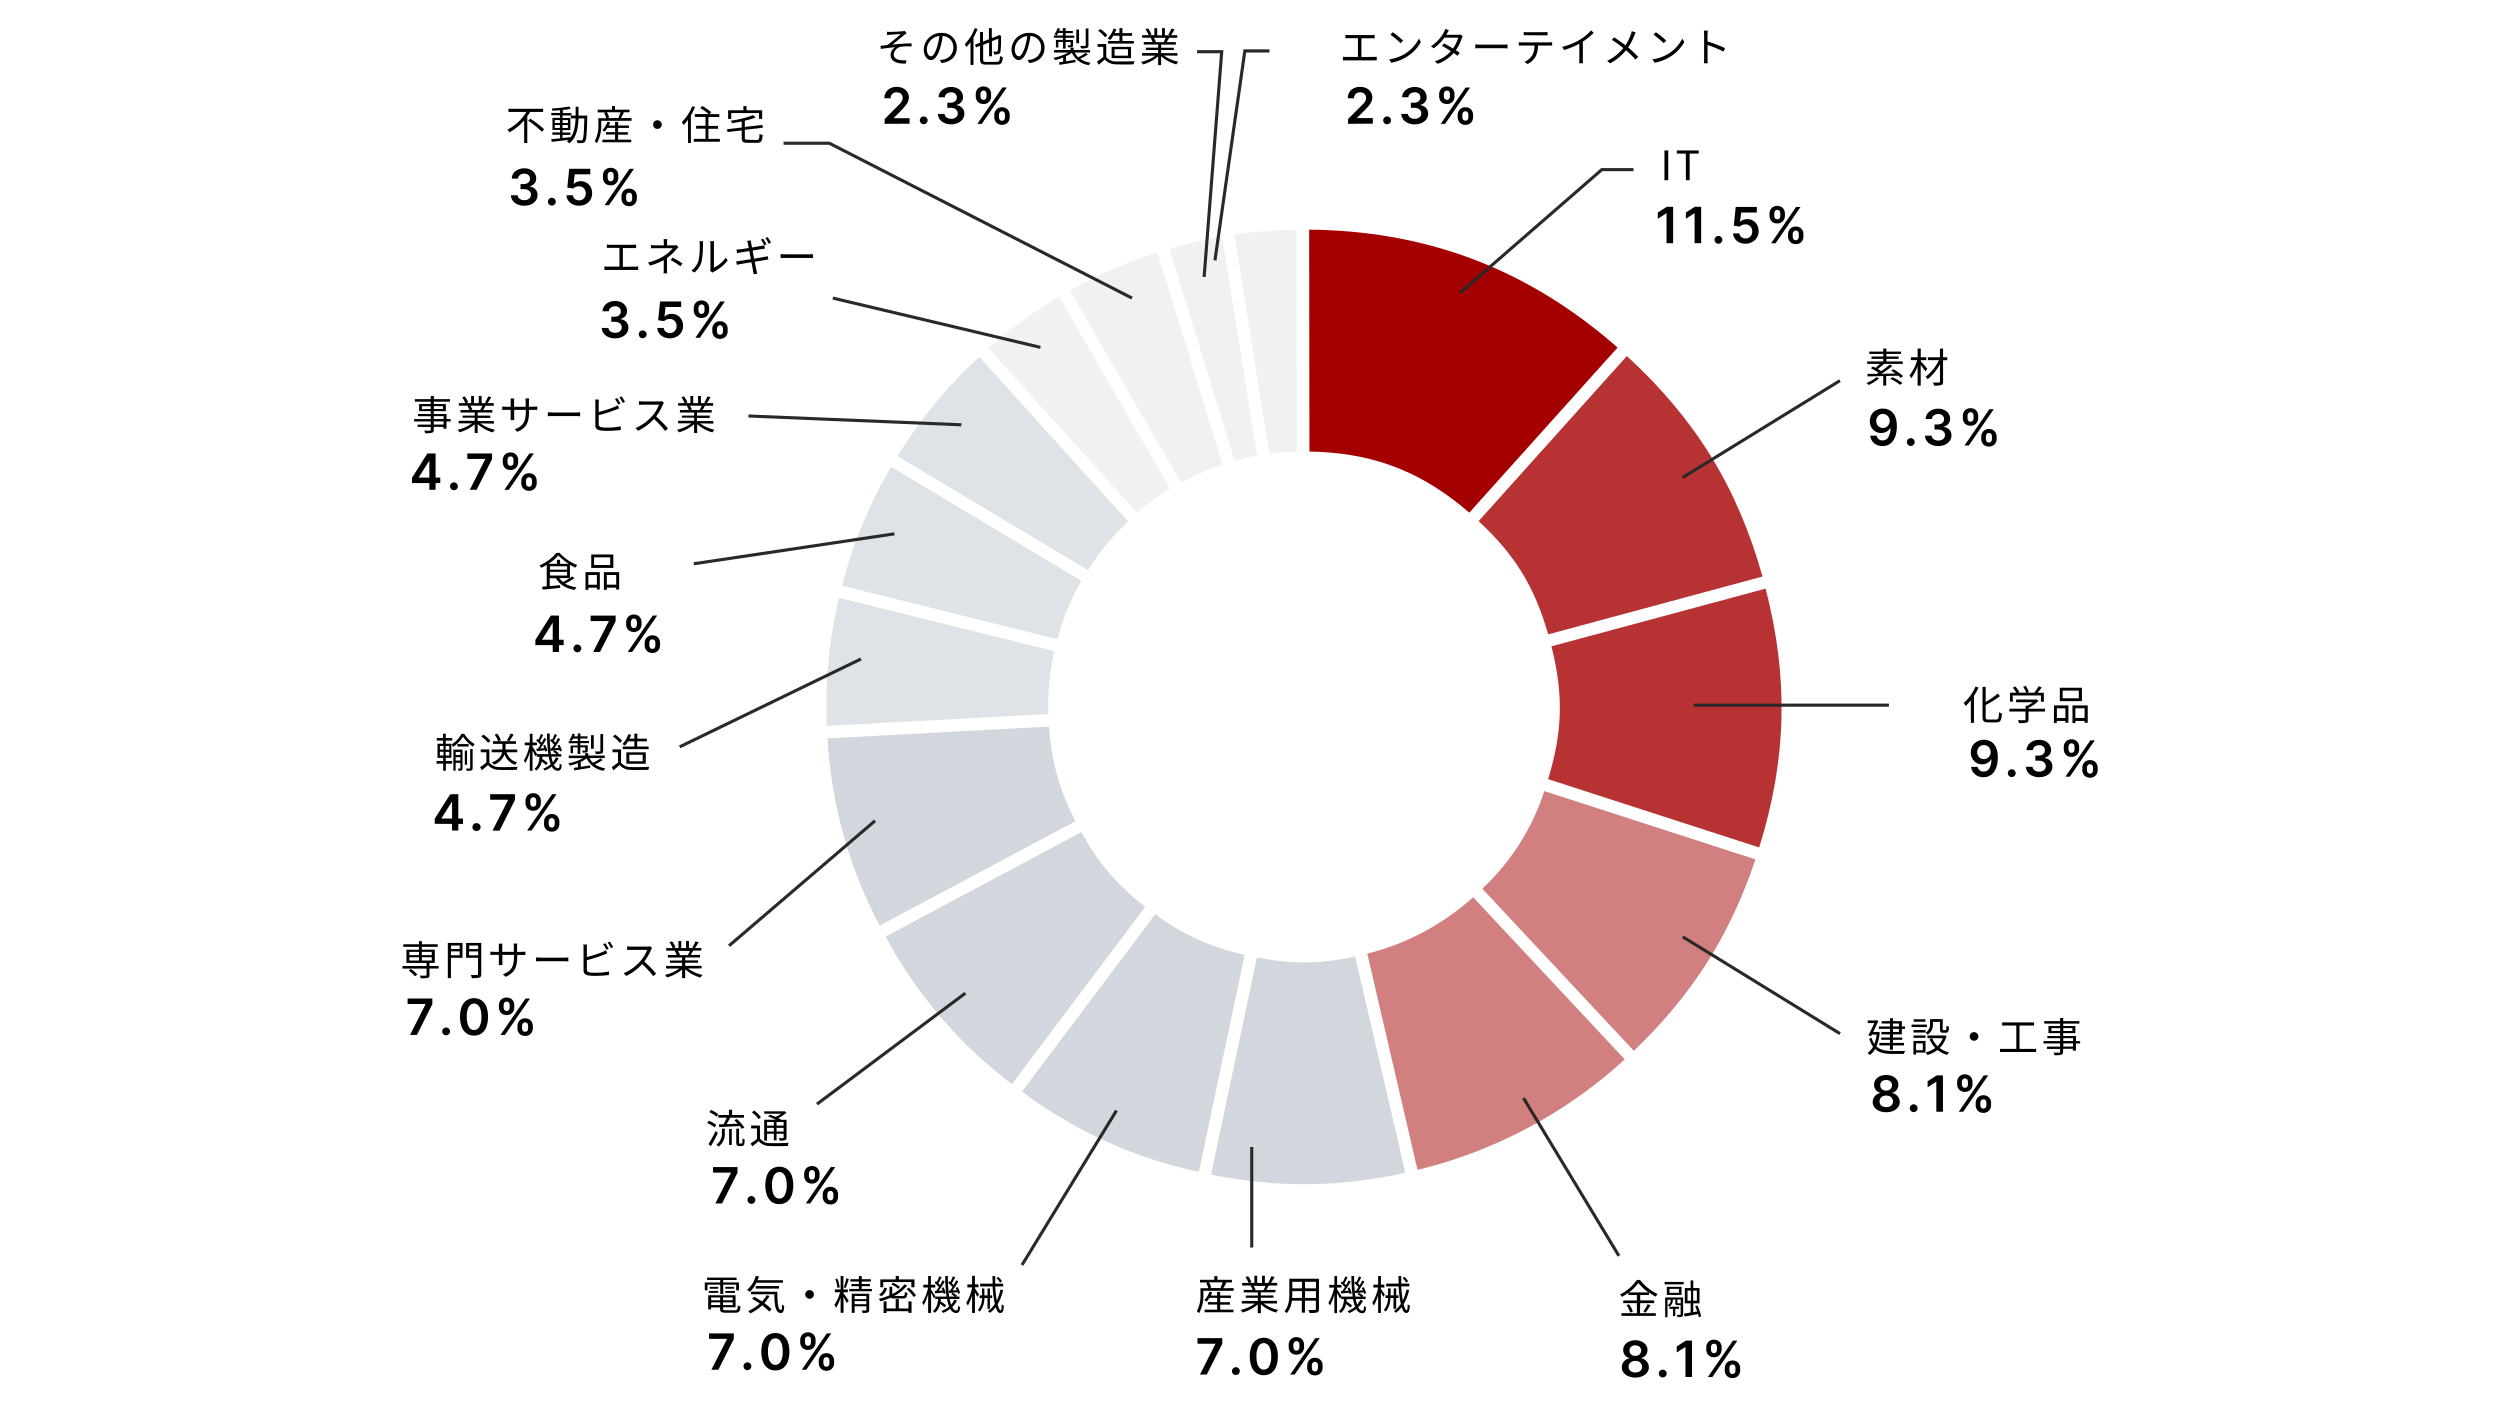 <svg id="企業ロゴ" xmlns="http://www.w3.org/2000/svg" width="800" height="450" viewBox="0 0 800 450"><defs><style>.cls-1,.cls-2,.cls-3{fill:#d1d7dd;}.cls-1{opacity:0.35;}.cls-2{opacity:0.7;}.cls-4,.cls-5,.cls-6{fill:#a50000;}.cls-4{opacity:0.5;}.cls-5{opacity:0.8;}.cls-7{fill:#2a2828;}.cls-8{fill:none;}</style></defs><g id="slideP.13-1"><g id="保存"><path class="cls-1" d="M395,75.09a159.65,159.65,0,0,1,19.9-1.59l.09,71c-2.85.08-6,.33-8.79.7Z"/><path class="cls-1" d="M374.22,79.63a138.79,138.79,0,0,1,16.86-3.92l11.2,70.12a66.07,66.07,0,0,0-7.21,1.67Z"/><path class="cls-1" d="M342.37,93a150.75,150.75,0,0,1,28-12.23l20.85,67.88a78.88,78.88,0,0,0-13.29,5.8Z"/><path class="cls-1" d="M316.33,111.48A135.93,135.93,0,0,1,338.91,95l35.58,61.44a63.5,63.5,0,0,0-10.58,7.71Z"/><path class="cls-2" d="M287.22,146a145.32,145.32,0,0,1,26.15-31.8L361,166.87a73.49,73.49,0,0,0-12.81,15.58Z"/><path class="cls-2" d="M269.47,187.44a145.34,145.34,0,0,1,15.7-38.05l60.91,36.49a73.25,73.25,0,0,0-7.69,18.65Z"/><path class="cls-2" d="M264.61,232.3a145.32,145.32,0,0,1,3.89-41l68.92,17.09a73.74,73.74,0,0,0-1.91,20.08Z"/><path class="cls-3" d="M281.51,296.18a145,145,0,0,1-16.69-59.88l70.91-3.81a72.31,72.31,0,0,0,8.44,30.27Z"/><path class="cls-3" d="M323.83,346.92a144.55,144.55,0,0,1-40.43-47.21l62.65-33.42a72.28,72.28,0,0,0,20.44,23.87Z"/><path class="cls-3" d="M383.63,375a144.67,144.67,0,0,1-56.6-25.7l42.66-56.77a72.41,72.41,0,0,0,28.61,13Z"/><path class="cls-3" d="M410.24,378.77a154.6,154.6,0,0,1-22.7-2.91l14.67-69.47a84.09,84.09,0,0,0,11.62,1.47,73.6,73.6,0,0,0,19.81-1.79l16.06,69.17a144.14,144.14,0,0,1-39.45,3.53Z"/><path class="cls-4" d="M437.53,305.16A79.2,79.2,0,0,0,471.4,287.1L519.9,339a150.56,150.56,0,0,1-66.3,35.36Z"/><path class="cls-4" d="M474.33,284.37a73.48,73.48,0,0,0,19.84-31.23L561.73,275c-8.19,24.42-20.29,43.46-38.91,61.25Z"/><path class="cls-5" d="M495.4,249.33c4.65-15.2,4.94-27.1,1.06-42.51L565,188.35c7.42,28.76,6.78,54.48-2.06,82.84Z"/><path class="cls-5" d="M495.42,203c-4.38-15.29-10.62-25.43-22.27-36.24l47.44-52.82C542.48,134,556,155.89,564,184.49Z"/><path class="cls-6" d="M470.17,164.05c-14.42-12.48-29.18-18.5-47.6-19.44-1.16-.06-2.35-.1-3.55-.12l-.09-71c2.4,0,4.8.09,7.14.21,34.87,1.78,64.84,14.06,91.55,37.52Z"/><g id="text"><path d="M431.37,39.63V38.1l4-4c.38-.39.7-.73,1-1a3.6,3.6,0,0,0,.58-.88,2.12,2.12,0,0,0,.19-.91,1.69,1.69,0,0,0-.25-.94,1.61,1.61,0,0,0-.68-.61,2.19,2.19,0,0,0-1-.22,2,2,0,0,0-1,.24,1.64,1.64,0,0,0-.67.66,2.12,2.12,0,0,0-.24,1h-2a3.61,3.61,0,0,1,.5-1.92,3.38,3.38,0,0,1,1.4-1.27,4.44,4.44,0,0,1,2-.45,4.63,4.63,0,0,1,2.06.44,3.37,3.37,0,0,1,1.38,1.2,3.19,3.19,0,0,1,.49,1.74,3.6,3.6,0,0,1-.25,1.28,5.55,5.55,0,0,1-.88,1.4,24.4,24.4,0,0,1-1.76,1.86l-2,2v.07h5.07v1.77Z"/><path d="M443.88,39.75a1.23,1.23,0,0,1-.89-.36,1.18,1.18,0,0,1-.36-.89,1.15,1.15,0,0,1,.36-.87,1.2,1.2,0,0,1,.89-.37,1.19,1.19,0,0,1,.87.37,1.2,1.2,0,0,1,.38.87,1.36,1.36,0,0,1-.18.63,1.38,1.38,0,0,1-.45.45A1.14,1.14,0,0,1,443.88,39.75Z"/><path d="M452.69,39.79a5.21,5.21,0,0,1-2.18-.43,3.68,3.68,0,0,1-1.5-1.17,3,3,0,0,1-.58-1.73h2.13a1.38,1.38,0,0,0,.31.82,1.87,1.87,0,0,0,.76.55,2.94,2.94,0,0,0,1.06.19,2.57,2.57,0,0,0,1.1-.22,1.79,1.79,0,0,0,.76-.61,1.54,1.54,0,0,0,.27-.9,1.58,1.58,0,0,0-.28-.94,1.77,1.77,0,0,0-.8-.63,3.19,3.19,0,0,0-1.26-.22h-1V32.87h1a2.51,2.51,0,0,0,1.06-.21,1.69,1.69,0,0,0,.72-.59,1.58,1.58,0,0,0,.26-.89,1.6,1.6,0,0,0-.22-.86,1.45,1.45,0,0,0-.63-.57,2,2,0,0,0-.95-.21,2.64,2.64,0,0,0-1,.19,1.89,1.89,0,0,0-.74.55,1.45,1.45,0,0,0-.29.85h-2a2.86,2.86,0,0,1,.57-1.72,3.56,3.56,0,0,1,1.45-1.16,4.77,4.77,0,0,1,2-.42,4.42,4.42,0,0,1,2,.44,3.22,3.22,0,0,1,1.33,1.16,2.9,2.9,0,0,1,.48,1.62A2.39,2.39,0,0,1,456,32.7a2.79,2.79,0,0,1-1.53.87v.09a3,3,0,0,1,1.89.91,2.67,2.67,0,0,1,.65,1.82,2.9,2.9,0,0,1-.56,1.75,3.69,3.69,0,0,1-1.52,1.21A5.33,5.33,0,0,1,452.69,39.79Z"/><path d="M460.53,30.79v-.62a2.77,2.77,0,0,1,.29-1.25,2.23,2.23,0,0,1,.84-.91,2.81,2.81,0,0,1,2.68,0,2.14,2.14,0,0,1,.83.91,2.76,2.76,0,0,1,.28,1.25v.62a2.69,2.69,0,0,1-.28,1.24,2.27,2.27,0,0,1-.83.91,2.51,2.51,0,0,1-1.35.34,2.45,2.45,0,0,1-1.34-.34,2.23,2.23,0,0,1-.84-.91A2.72,2.72,0,0,1,460.53,30.79Zm.51,8.84L469,28h1.43l-8,11.64Zm1-9.46v.62a1.76,1.76,0,0,0,.22.82,1,1,0,0,0,1.51,0,1.54,1.54,0,0,0,.2-.82v-.62a1.66,1.66,0,0,0-.19-.83A.8.8,0,0,0,463,29a.79.79,0,0,0-.75.38A1.83,1.83,0,0,0,462,30.17Zm4.42,7.27v-.61a2.73,2.73,0,0,1,.29-1.24,2.25,2.25,0,0,1,.84-.92,2.46,2.46,0,0,1,1.33-.34,2.52,2.52,0,0,1,1.36.34,2.27,2.27,0,0,1,.83.91,2.63,2.63,0,0,1,.27,1.25v.61a2.73,2.73,0,0,1-.27,1.25,2.23,2.23,0,0,1-.84.91,2.51,2.51,0,0,1-1.35.35,2.47,2.47,0,0,1-1.34-.35,2.2,2.2,0,0,1-.83-.91A2.74,2.74,0,0,1,466.44,37.44Zm1.49-.61v.61a1.59,1.59,0,0,0,.22.83,1,1,0,0,0,1.51,0,1.56,1.56,0,0,0,.21-.83v-.61a1.67,1.67,0,0,0-.2-.83.79.79,0,0,0-.77-.38.81.81,0,0,0-.75.38A1.69,1.69,0,0,0,467.93,36.83Z"/><path d="M439.47,18.22a9,9,0,0,0,1.08-.07v1.18a8.48,8.48,0,0,0-1.08,0h-8.59c-.35,0-.74,0-1.15,0V18.15a9.32,9.32,0,0,0,1.15.07h3.66v-6h-2.92c-.25,0-.77,0-1.09.06V11.15a9,9,0,0,0,1.09.08h7.15a8.86,8.86,0,0,0,1.1-.08V12.3a9.61,9.61,0,0,0-1.1-.06h-3.12v6Z"/><path d="M449.72,17.13a12.28,12.28,0,0,0,4.34-4.78l.62,1.1a12.81,12.81,0,0,1-4.37,4.62,14.11,14.11,0,0,1-5.11,2L444.52,19A13.47,13.47,0,0,0,449.72,17.13ZM449,13l-.82.82a26.84,26.84,0,0,0-3.24-2.72l.74-.79A27.81,27.81,0,0,1,449,13Z"/><path d="M468.06,11.52a4.91,4.91,0,0,0-.3.7,13.36,13.36,0,0,1-1.9,3.86c.5.31.94.61,1.26.84l-.71.94c-.31-.25-.74-.56-1.24-.9a12.29,12.29,0,0,1-5.09,3.46l-.94-.81a11.38,11.38,0,0,0,5.14-3.23c-1-.66-2.12-1.32-2.85-1.72l.66-.76c.76.38,1.85,1,2.86,1.62a10.81,10.81,0,0,0,1.68-3.47h-4.42a14,14,0,0,1-3.45,3.42l-.87-.68a11.66,11.66,0,0,0,4.18-4.51,5.37,5.37,0,0,0,.41-1l1.17.38c-.21.34-.44.78-.57,1l-.27.48h3.55a2.27,2.27,0,0,0,.85-.13Z"/><path d="M472.09,14.22c.39,0,1.08.06,1.81.06H481a13.74,13.74,0,0,0,1.4-.06v1.27c-.26,0-.8-.06-1.39-.06H473.9c-.72,0-1.41,0-1.81.06Z"/><path d="M495.68,13.56a7.29,7.29,0,0,0,1-.07v1.08l-1,0h-3.53a7.86,7.86,0,0,1-.77,3.55,6.23,6.23,0,0,1-2.56,2.37l-1-.7a5.37,5.37,0,0,0,2.45-2,6.23,6.23,0,0,0,.76-3.23h-3.89c-.4,0-.78,0-1.13,0V13.49a9.93,9.93,0,0,0,1.13.07Zm-6.9-2.29c-.43,0-.86,0-1.18,0V10.23a10.41,10.41,0,0,0,1.17.08H494a9.83,9.83,0,0,0,1.21-.08v1.08c-.37,0-.83,0-1.21,0Z"/><path d="M510,10.48a20.77,20.77,0,0,1-3.49,2.82v5.56a10,10,0,0,0,.08,1.39h-1.27c0-.24.07-.89.07-1.39V14a26.66,26.66,0,0,1-4.88,2l-.6-1a20.52,20.52,0,0,0,5.81-2.39,14.6,14.6,0,0,0,3.42-2.87Z"/><path d="M523.43,10.38a10.19,10.19,0,0,0-.43.95,17.61,17.61,0,0,1-2,3.84,38.61,38.61,0,0,1,3.2,3l-.82.91a31,31,0,0,0-3.07-3,16,16,0,0,1-5.09,4.2l-.92-.82a14.42,14.42,0,0,0,5.16-4.08,34.77,34.77,0,0,0-3.65-2.62l.69-.82c1.1.7,2.61,1.76,3.64,2.56a14.87,14.87,0,0,0,1.75-3.54,6.17,6.17,0,0,0,.26-1Z"/><path d="M534,17.13a12.23,12.23,0,0,0,4.35-4.78l.62,1.1a12.89,12.89,0,0,1-4.37,4.62,14.11,14.11,0,0,1-5.11,2L528.75,19A13.34,13.34,0,0,0,534,17.13ZM533.19,13l-.82.82a26.84,26.84,0,0,0-3.24-2.72l.74-.79A27.81,27.81,0,0,1,533.19,13Z"/><path d="M551.53,16.51a34.18,34.18,0,0,0-5.11-2.1l0,4.29c0,.42,0,1.11.07,1.54h-1.24a14.9,14.9,0,0,0,.07-1.54V11.14a7.89,7.89,0,0,0-.1-1.35h1.27c0,.4-.09,1-.09,1.35v2.12A41.46,41.46,0,0,1,552,15.4Z"/><path d="M283.08,39.63V38.1l4-4c.39-.39.71-.73,1-1a3.92,3.92,0,0,0,.58-.88,2.28,2.28,0,0,0,.19-.91,1.64,1.64,0,0,0-.94-1.55,2.12,2.12,0,0,0-1-.22,2,2,0,0,0-1,.24,1.64,1.64,0,0,0-.67.66,2.23,2.23,0,0,0-.23,1h-2a3.53,3.53,0,0,1,.51-1.92,3.41,3.41,0,0,1,1.39-1.27,4.51,4.51,0,0,1,2-.45,4.58,4.58,0,0,1,2.05.44,3.37,3.37,0,0,1,1.38,1.2,3.11,3.11,0,0,1,.49,1.74,3.39,3.39,0,0,1-.25,1.28,5.27,5.27,0,0,1-.88,1.4A22.16,22.16,0,0,1,288,35.75l-2,2v.07h5.07v1.77Z"/><path d="M295.59,39.75a1.21,1.21,0,0,1-.88-.36,1.19,1.19,0,0,1-.37-.89,1.16,1.16,0,0,1,.37-.87,1.18,1.18,0,0,1,.88-.37,1.26,1.26,0,0,1,1.25,1.24,1.16,1.16,0,0,1-.18.63,1.21,1.21,0,0,1-.45.45A1.11,1.11,0,0,1,295.59,39.75Z"/><path d="M304.41,39.79a5.17,5.17,0,0,1-2.18-.43,3.55,3.55,0,0,1-1.5-1.17,3,3,0,0,1-.59-1.73h2.14a1.38,1.38,0,0,0,.31.82,1.8,1.8,0,0,0,.76.55,2.89,2.89,0,0,0,1,.19,2.59,2.59,0,0,0,1.11-.22,1.92,1.92,0,0,0,.76-.61,1.47,1.47,0,0,0,.26-.9,1.51,1.51,0,0,0-.27-.94,1.82,1.82,0,0,0-.8-.63,3.24,3.24,0,0,0-1.27-.22h-1V32.87h1a2.55,2.55,0,0,0,1.07-.21,1.82,1.82,0,0,0,.72-.59,1.5,1.5,0,0,0,.25-.89,1.51,1.51,0,0,0-.22-.86,1.45,1.45,0,0,0-.63-.57,2,2,0,0,0-.95-.21,2.68,2.68,0,0,0-1,.19,1.86,1.86,0,0,0-.73.55,1.39,1.39,0,0,0-.3.85h-2a2.92,2.92,0,0,1,.56-1.72,3.63,3.63,0,0,1,1.45-1.16,4.83,4.83,0,0,1,2-.42,4.47,4.47,0,0,1,2,.44,3.29,3.29,0,0,1,1.33,1.16,3,3,0,0,1,.47,1.62,2.35,2.35,0,0,1-.58,1.65,2.73,2.73,0,0,1-1.52.87v.09a2.92,2.92,0,0,1,1.88.91,2.58,2.58,0,0,1,.65,1.82,2.89,2.89,0,0,1-.55,1.75,3.76,3.76,0,0,1-1.52,1.21A5.4,5.4,0,0,1,304.41,39.79Z"/><path d="M312.24,30.79v-.62a2.77,2.77,0,0,1,.29-1.25,2.37,2.37,0,0,1,.84-.91,2.83,2.83,0,0,1,2.69,0,2.2,2.2,0,0,1,.83.91,2.63,2.63,0,0,1,.27,1.25v.62a2.57,2.57,0,0,1-.27,1.24,2.23,2.23,0,0,1-.84.91,2.47,2.47,0,0,1-1.34.34,2.51,2.51,0,0,1-1.35-.34,2.27,2.27,0,0,1-.83-.91A2.73,2.73,0,0,1,312.24,30.79Zm.52,8.84,8-11.64h1.42l-8,11.64Zm1-9.46v.62a1.64,1.64,0,0,0,.21.82,1,1,0,0,0,1.52,0,1.63,1.63,0,0,0,.2-.82v-.62a1.67,1.67,0,0,0-.2-.83.94.94,0,0,0-1.51,0A1.72,1.72,0,0,0,313.74,30.17Zm4.42,7.27v-.61a2.6,2.6,0,0,1,.29-1.24,2.3,2.3,0,0,1,.83-.92,2.5,2.5,0,0,1,1.34-.34,2.46,2.46,0,0,1,1.35.34,2.14,2.14,0,0,1,.83.91,2.76,2.76,0,0,1,.28,1.25v.61a2.73,2.73,0,0,1-.28,1.25,2.27,2.27,0,0,1-.83.91,2.51,2.51,0,0,1-1.35.35,2.45,2.45,0,0,1-1.34-.35,2.23,2.23,0,0,1-.84-.91A2.73,2.73,0,0,1,318.16,37.44Zm1.48-.61v.61a1.8,1.8,0,0,0,.22.83.8.8,0,0,0,.76.37.79.79,0,0,0,.76-.37,1.55,1.55,0,0,0,.2-.83v-.61a1.66,1.66,0,0,0-.19-.83.8.8,0,0,0-.77-.38.79.79,0,0,0-.75.38A1.7,1.7,0,0,0,319.64,36.83Z"/><path d="M284.82,10.2c.56,0,3.21-.1,3.95-.19a3.67,3.67,0,0,0,.7-.13l.66.75c-.18.11-.5.33-.69.48-1,.8-2.82,2.34-3.84,3.16,1.95-.21,4.26-.39,6.11-.39v1a18.67,18.67,0,0,0-3.27.06A2.8,2.8,0,0,0,286,17.35c0,1.29,1,1.73,2.21,1.89a8.55,8.55,0,0,0,1.85.05l-.21,1.05c-3.14.13-4.86-.86-4.86-2.83a3.06,3.06,0,0,1,1.49-2.42c-1.37.12-3.09.33-4.62.57l-.09-1c.68-.07,1.56-.19,2.21-.27a52.87,52.87,0,0,0,4.25-3.47c-.58,0-2.81.16-3.37.21l-1,.08,0-1.07A5.61,5.61,0,0,0,284.82,10.2Z"/><path d="M300.72,19.21a7.92,7.92,0,0,0,1.1-.15,3.87,3.87,0,0,0,3.26-3.81,3.56,3.56,0,0,0-3.42-3.73,26.15,26.15,0,0,1-.76,3.7c-.8,2.64-1.82,4-3,4s-2.3-1.33-2.3-3.45a5.5,5.5,0,0,1,5.64-5.24,4.67,4.67,0,0,1,4.94,4.73c0,2.71-1.78,4.51-4.85,4.92ZM299.87,15a21.11,21.11,0,0,0,.72-3.47,4.49,4.49,0,0,0-4,4.16c0,1.62.75,2.34,1.31,2.34S299.21,17.17,299.87,15Z"/><path d="M312.82,9.29A22.3,22.3,0,0,1,311.51,12v8.78h-.95v-7.3a15.25,15.25,0,0,1-1.29,1.57,6.3,6.3,0,0,0-.55-.91A14.43,14.43,0,0,0,311.93,9ZM319,19.8c.79,0,.92-.35,1-1.89a2.61,2.61,0,0,0,.9.4c-.17,1.79-.47,2.36-1.9,2.36h-3.39c-1.54,0-2-.37-2-1.78V14.66l-1.26.5-.37-.85,1.63-.64V10.25h.95V13.3l1.9-.74V9h.92V12.2l2-.77.12-.11.17-.14.66.27,0,.17a41.9,41.9,0,0,1-.15,4.76,1,1,0,0,1-.78.95,5.71,5.71,0,0,1-1.32.09,2.65,2.65,0,0,0-.23-.91c.35,0,.82,0,1,0s.36-.05.44-.39a27.15,27.15,0,0,0,.14-3.74l-2,.79V18h-.92v-4.4l-1.9.75v4.58c0,.74.17.91,1.08.91Z"/><path d="M328.8,19.21a7.92,7.92,0,0,0,1.1-.15,3.87,3.87,0,0,0,3.26-3.81,3.56,3.56,0,0,0-3.42-3.73,26.15,26.15,0,0,1-.76,3.7c-.8,2.64-1.82,4-3,4s-2.3-1.33-2.3-3.45a5.5,5.5,0,0,1,5.64-5.24,4.67,4.67,0,0,1,4.94,4.73c0,2.71-1.78,4.51-4.85,4.92ZM328,15a21.11,21.11,0,0,0,.72-3.47,4.49,4.49,0,0,0-4,4.16c0,1.62.75,2.34,1.31,2.34S327.29,17.17,328,15Z"/><path d="M348.13,17.43a16.79,16.79,0,0,1-2.49,1.38A8.11,8.11,0,0,0,349,20.08a3.4,3.4,0,0,0-.54.78A7.16,7.16,0,0,1,343,16.91,11.53,11.53,0,0,1,341.11,18V19.6l3-.47.06.78-5.13.84-.15-.81,1.32-.19V18.43a16.45,16.45,0,0,1-2.58.78,3,3,0,0,0-.54-.71,15.06,15.06,0,0,0,4.74-1.68h-4.52V16h5.26v-.76h1V16h5.26v.81h-4.91A5.94,5.94,0,0,0,345,18.33a15.83,15.83,0,0,0,2.4-1.41Zm-8-5.36h-2.91v-.7h2.91v-.8h-1.53a5.68,5.68,0,0,1-.49.79,5.76,5.76,0,0,0-.69-.38,5.8,5.8,0,0,0,1-2l.77.18c-.08.24-.18.46-.27.69h1.19V9H341v.92h2.31v.68H341v.8h2.77v.7H341v.69h2.38v1.58c0,.36,0,.54-.33.65a3.55,3.55,0,0,1-1.22.11,3,3,0,0,0-.26-.62h.87c.12,0,.14,0,.14-.14v-.93H341v2.11h-.84V13.41h-1.49v1.77h-.78V12.76h2.27Zm5.17,1.75h-.88V9.48h.88Zm3,.66c0,.49-.1.73-.48.87a6.26,6.26,0,0,1-1.87.14,2.79,2.79,0,0,0-.3-.8c.7,0,1.32,0,1.53,0s.24-.06.24-.22V9.1h.88Z"/><path d="M354,18.21a3.79,3.79,0,0,0,3.24,1.46c1.41,0,4.3,0,5.82-.09a4.69,4.69,0,0,0-.31,1c-1.42.06-4.08.08-5.51,0a4.65,4.65,0,0,1-3.68-1.53c-.63.54-1.28,1.1-2,1.66l-.52-1a20.92,20.92,0,0,0,2-1.49V15h-1.81v-.91H354Zm-.4-6.28a9.47,9.47,0,0,0-2.21-2.07l.71-.57a10,10,0,0,1,2.26,2Zm2.67-.49a9,9,0,0,1-1,1.36,5.68,5.68,0,0,0-.84-.47,7.91,7.91,0,0,0,1.89-3.18l.91.21a11.91,11.91,0,0,1-.52,1.23h1.51V9h.95v1.61h3.1v.85h-3.1v1.65h3.66v.84h-8.29v-.84h3.68V11.44Zm-.55,7.16V15h6.2V18.6Zm.94-.79h4.28V15.74h-4.28Z"/><path d="M372.45,17.76a12,12,0,0,0,4.64,2,3.61,3.61,0,0,0-.65.86A12.34,12.34,0,0,1,371.55,18v2.84h-.95V18.07a12.91,12.91,0,0,1-4.85,2.56,4,4,0,0,0-.62-.82,12.48,12.48,0,0,0,4.59-2h-4.25v-.82h5.13V16h-3.91v-.75h3.91v-1H366v-.79h2.83a5.17,5.17,0,0,0-.63-1.3l.45-.09h-3.17v-.83h2.07a10.23,10.23,0,0,0-1-1.89l.82-.27a8.91,8.91,0,0,1,1.1,1.91l-.66.25h1.6V9h.9v2.3h1.54V9h.91v2.3h1.58l-.48-.16a15.05,15.05,0,0,0,1-2l1,.26a19.17,19.17,0,0,1-1.14,1.87h2v.83h-2.6a15.6,15.6,0,0,1-.8,1.39h2.95v.79h-4.71v1h4.07V16h-4.07v1h5.22v.82Zm-3.24-5.66a4.78,4.78,0,0,1,.65,1.3l-.41.09h3.05l-.13,0A13.06,13.06,0,0,0,373,12.1Z"/><path d="M535.4,66.19V77.82h-2.11V68.24h-.06L530.5,70V68l2.9-1.85Z"/><path d="M544.37,66.19V77.82h-2.1V68.24h-.07L539.48,70V68l2.89-1.85Z"/><path d="M549.9,78a1.18,1.18,0,0,1-.88-.37,1.16,1.16,0,0,1-.37-.88,1.18,1.18,0,0,1,.37-.88,1.21,1.21,0,0,1,.88-.36,1.25,1.25,0,0,1,1.25,1.24,1.24,1.24,0,0,1-.17.63,1.32,1.32,0,0,1-.46.45A1.2,1.2,0,0,1,549.9,78Z"/><path d="M558.59,78a4.63,4.63,0,0,1-2-.43,3.51,3.51,0,0,1-1.42-1.18,3.09,3.09,0,0,1-.56-1.71h2a1.56,1.56,0,0,0,.62,1.16,2,2,0,0,0,1.35.46,2.12,2.12,0,0,0,1.1-.29,2,2,0,0,0,.76-.79,2.18,2.18,0,0,0,.27-1.15,2.25,2.25,0,0,0-.27-1.17,2.17,2.17,0,0,0-.78-.81,2.25,2.25,0,0,0-1.14-.29,2.66,2.66,0,0,0-1,.2,2.1,2.1,0,0,0-.8.52l-1.9-.31.61-6h6.75V68h-5L556.81,71h.07a2.49,2.49,0,0,1,.92-.63,3.19,3.19,0,0,1,1.29-.25,3.52,3.52,0,0,1,3.2,1.86,4.15,4.15,0,0,1,.47,2,3.89,3.89,0,0,1-.53,2,3.79,3.79,0,0,1-1.47,1.42A4.49,4.49,0,0,1,558.59,78Z"/><path d="M566.25,69v-.61a2.74,2.74,0,0,1,.29-1.25,2.17,2.17,0,0,1,.84-.91,2.74,2.74,0,0,1,2.68,0,2.08,2.08,0,0,1,.83.91,2.73,2.73,0,0,1,.28,1.25V69a2.73,2.73,0,0,1-.28,1.25,2.18,2.18,0,0,1-.83.9,2.51,2.51,0,0,1-1.35.35,2.45,2.45,0,0,1-1.34-.35,2.2,2.2,0,0,1-.84-.9A2.76,2.76,0,0,1,566.25,69Zm.51,8.84,8-11.63h1.43l-8,11.63Zm1-9.45V69a1.8,1.8,0,0,0,.22.83,1,1,0,0,0,1.51,0,1.57,1.57,0,0,0,.2-.83v-.61a1.7,1.7,0,0,0-.19-.84.79.79,0,0,0-.77-.37.77.77,0,0,0-.75.38A1.8,1.8,0,0,0,567.74,68.37Zm4.42,7.27V75a2.77,2.77,0,0,1,.29-1.25,2.23,2.23,0,0,1,.84-.91,2.46,2.46,0,0,1,1.33-.35,2.61,2.61,0,0,1,1.36.34,2.3,2.3,0,0,1,.83.92,2.58,2.58,0,0,1,.27,1.25v.61a2.69,2.69,0,0,1-.27,1.24,2.25,2.25,0,0,1-.84.92,2.51,2.51,0,0,1-1.35.35,2.47,2.47,0,0,1-1.34-.35,2.23,2.23,0,0,1-.83-.92A2.7,2.7,0,0,1,572.16,75.64Zm1.49-.61v.61a1.55,1.55,0,0,0,.22.82.79.79,0,0,0,.75.38.81.81,0,0,0,.76-.37,1.68,1.68,0,0,0,.21-.83V75a1.71,1.71,0,0,0-.2-.84.79.79,0,0,0-.77-.37.8.8,0,0,0-.75.37A1.72,1.72,0,0,0,573.65,75Z"/><path d="M532.62,48.14h1.21v9.53h-1.21Z"/><path d="M539.46,49.15h-2.88v-1h7v1h-2.89v8.52h-1.21Z"/><path d="M384,439.84l4.94-9.8V430h-5.74V428.2h7.93V430l-4.95,9.84Z"/><path d="M395.48,440a1.25,1.25,0,0,1-.89-.36,1.21,1.21,0,0,1-.36-.89,1.19,1.19,0,0,1,.36-.87,1.22,1.22,0,0,1,.89-.37,1.19,1.19,0,0,1,.87.37,1.19,1.19,0,0,1,.2,1.5,1.21,1.21,0,0,1-.45.45A1.14,1.14,0,0,1,395.48,440Z"/><path d="M404.42,440.06a4.08,4.08,0,0,1-2.41-.71,4.53,4.53,0,0,1-1.54-2.07,9,9,0,0,1-.53-3.25,8.65,8.65,0,0,1,.54-3.24,4.44,4.44,0,0,1,1.54-2,4.41,4.41,0,0,1,4.8,0,4.45,4.45,0,0,1,1.55,2,8.9,8.9,0,0,1,.53,3.24,9,9,0,0,1-.53,3.26,4.5,4.5,0,0,1-1.54,2.06A4.08,4.08,0,0,1,404.42,440.06Zm0-1.78a1.92,1.92,0,0,0,1.72-1.08,6.26,6.26,0,0,0,.64-3.17,8.17,8.17,0,0,0-.29-2.33,3.18,3.18,0,0,0-.82-1.42,1.8,1.8,0,0,0-1.25-.48,1.94,1.94,0,0,0-1.72,1.07,6.37,6.37,0,0,0-.63,3.16,7.89,7.89,0,0,0,.28,2.34,3.12,3.12,0,0,0,.81,1.43A1.82,1.82,0,0,0,404.42,438.28Z"/><path d="M412.38,431v-.62a2.64,2.64,0,0,1,.29-1.25,2.23,2.23,0,0,1,.84-.91,2.81,2.81,0,0,1,2.68,0,2.2,2.2,0,0,1,.83.91,2.76,2.76,0,0,1,.28,1.25V431a2.69,2.69,0,0,1-.28,1.24,2.23,2.23,0,0,1-.84.91,2.45,2.45,0,0,1-1.34.34,2.51,2.51,0,0,1-1.35-.34,2.27,2.27,0,0,1-.83-.91A2.72,2.72,0,0,1,412.38,431Zm.51,8.84,8-11.64h1.42l-8,11.64Zm1-9.46V431a1.65,1.65,0,0,0,.22.82.78.78,0,0,0,.75.37.8.8,0,0,0,.76-.37,1.54,1.54,0,0,0,.2-.82v-.62a1.66,1.66,0,0,0-.19-.83.8.8,0,0,0-.77-.38.79.79,0,0,0-.75.38A1.72,1.72,0,0,0,413.87,430.38Zm4.42,7.27V437a2.73,2.73,0,0,1,.29-1.24,2.25,2.25,0,0,1,.84-.92,2.44,2.44,0,0,1,1.33-.34,2.52,2.52,0,0,1,1.36.34,2.27,2.27,0,0,1,.83.91,2.89,2.89,0,0,1,.27,1.25v.61a2.73,2.73,0,0,1-.28,1.25,2.27,2.27,0,0,1-.83.91,2.51,2.51,0,0,1-1.35.35,2.45,2.45,0,0,1-1.34-.35,2.23,2.23,0,0,1-.84-.91A2.73,2.73,0,0,1,418.29,437.65Zm1.48-.61v.61a1.8,1.8,0,0,0,.22.83.8.8,0,0,0,.76.37.79.79,0,0,0,.76-.37,1.65,1.65,0,0,0,.21-.83V437a1.67,1.67,0,0,0-.2-.83.95.95,0,0,0-1.52,0A1.7,1.7,0,0,0,419.77,437Z"/><path d="M394.77,412.19v.86h-9.7v1.16a11.54,11.54,0,0,1-1.36,6,3.87,3.87,0,0,0-.74-.61,10.17,10.17,0,0,0,1.18-5.37v-2h2.52a7.22,7.22,0,0,0-.69-1.67l.67-.18H384v-.84h4.57v-1.17h1v1.17h4.64v.84h-2.26l.48.11c-.33.61-.68,1.26-1,1.74Zm-4.29,6.91h4.23v.83h-9.23v-.83h4v-1.64h-2.94v-.78h2.94v-1.37h-2.44a8.17,8.17,0,0,1-.93,1.21,4.54,4.54,0,0,0-.75-.46,7,7,0,0,0,1.66-2.71l.87.21a6.38,6.38,0,0,1-.43,1h2v-1.15h1v1.15h3.45v.78h-3.45v1.37h3.11v.78h-3.11Zm-3.6-8.76a5.48,5.48,0,0,1,.71,1.68l-.58.17h4l-.45-.15a16,16,0,0,0,.7-1.7Z"/><path d="M404.38,417.12a12,12,0,0,0,4.64,2.06,3.37,3.37,0,0,0-.65.85,12.32,12.32,0,0,1-4.89-2.66v2.83h-1v-2.77a13,13,0,0,1-4.85,2.56,4,4,0,0,0-.62-.81,12.66,12.66,0,0,0,4.59-2.06H397.4v-.82h5.13v-1h-3.91v-.74h3.91v-1H398v-.79h2.83a5.17,5.17,0,0,0-.63-1.3l.45-.09h-3.17v-.84h2.07a10.45,10.45,0,0,0-1-1.88l.82-.27a8.68,8.68,0,0,1,1.1,1.91l-.66.24h1.6v-2.3h.9v2.3h1.54v-2.3h.91v2.3h1.58l-.49-.15a14.07,14.07,0,0,0,1-2l1,.26a17,17,0,0,1-1.14,1.87h2v.84H406c-.26.49-.54,1-.8,1.39h2.95v.79h-4.71v1h4.07v.74h-4.07v1h5.21v.82Zm-3.24-5.65a4.78,4.78,0,0,1,.65,1.3l-.42.09h3.06l-.13,0a12.09,12.09,0,0,0,.66-1.35Z"/><path d="M422.06,418.9c0,.63-.17.91-.59,1.08a8.38,8.38,0,0,1-2.42.16,3.49,3.49,0,0,0-.32-.94c.91,0,1.79,0,2,0s.35-.09.35-.34v-2.64h-3.5v3.84h-1v-3.84H413.4a7.49,7.49,0,0,1-1.63,4,3.25,3.25,0,0,0-.74-.64c1.43-1.61,1.56-3.9,1.56-5.7v-4.68h9.47Zm-5.41-3.57v-2.16h-3.11v.77c0,.42,0,.91-.05,1.39Zm-3.11-5.15v2.08h3.11v-2.08Zm7.57,0h-3.5v2.08h3.5Zm0,5.15v-2.16h-3.5v2.16Z"/><path d="M436.14,416.24a7.39,7.39,0,0,1-1.51,2.09c.36.69.79,1.07,1.29,1.07s.52-.32.58-1.49a1.87,1.87,0,0,0,.66.43c-.15,1.46-.44,1.89-1.3,1.89a2.2,2.2,0,0,1-1.88-1.34,9.45,9.45,0,0,1-2.26,1.3,4.81,4.81,0,0,0-.52-.61,8.8,8.8,0,0,0,2.43-1.43,13,13,0,0,1-.67-2.43h-2c0,.26-.06.5-.08.75a13,13,0,0,1,1.79,1.28l-.54.66a13.41,13.41,0,0,0-1.41-1.11,4.65,4.65,0,0,1-1.7,2.88,2.56,2.56,0,0,0-.59-.64c1.19-.82,1.54-2.28,1.67-3.82h-.92V415l-.41.57c-.17-.41-.57-1.21-.92-1.86v6.49H427v-6a14.42,14.42,0,0,1-1.43,3.54,6,6,0,0,0-.48-.81,15.09,15.09,0,0,0,1.82-4.89h-1.55v-.88H427v-2.81h.87v2.81h1.4V412h-1.4v.59c.34.47,1.22,1.89,1.42,2.25l-.05.08h3.63a47.74,47.74,0,0,1-.41-6.59h.87a42.27,42.27,0,0,0,.39,6.59h1.77a7.58,7.58,0,0,0-1.09-.76l.45-.46a6.63,6.63,0,0,1,1.38.93l-.27.29H437v.78h-3.17a12.1,12.1,0,0,0,.47,1.79,5.69,5.69,0,0,0,1-1.58Zm-6.65-3.07c.28-.36.58-.81.88-1.26a9.74,9.74,0,0,0-1.38-1.33l.4-.53.31.23a14,14,0,0,0,.78-1.82l.76.3c-.34.64-.73,1.41-1.06,1.94a4.25,4.25,0,0,1,.56.57c.31-.53.6-1.07.81-1.52l.7.34a35.5,35.5,0,0,1-1.95,3l1.27-.08a6,6,0,0,0-.35-.81l.6-.22a6.84,6.84,0,0,1,.73,1.87l-.64.28a2.73,2.73,0,0,0-.1-.44c-.94.07-1.84.16-2.63.24l-.14-.77Zm4.45-.13c.25-.33.52-.72.78-1.14a8.16,8.16,0,0,0-1.36-1.32l.4-.53c.09.08.19.14.3.23a15.67,15.67,0,0,0,.79-1.82l.75.3c-.32.65-.74,1.41-1.06,1.93.21.2.41.4.57.58.31-.53.6-1.07.81-1.52l.7.34c-.55.92-1.24,2-1.86,2.9l1.38-.09c-.12-.26-.25-.52-.38-.75l.6-.24a7,7,0,0,1,.8,1.87l-.62.3a2.61,2.61,0,0,0-.16-.53c-1,.1-1.89.17-2.71.24l-.15-.73Z"/><path d="M442.64,415c-.15-.33-.47-.95-.76-1.47v6.64H441v-5.64a14.49,14.49,0,0,1-1.38,3.26,5.11,5.11,0,0,0-.5-.88,15,15,0,0,0,1.88-4.87V412h-1.51v-.91H441v-2.75h.89v2.75H443V412h-1.15v.39c.29.4,1.11,1.62,1.3,1.93Zm3.27,3.8v-3.43h-1a6.75,6.75,0,0,1-1.47,4.36,2.71,2.71,0,0,0-.64-.51,5.83,5.83,0,0,0,1.35-3.85h-.78v-.86h.8v-2.22H445v2.22h1v-2.22h.78v2.22h.72v.86h-.72v3.43Zm5-6a15,15,0,0,1-1.74,4.54c.28,1.2.62,1.92.93,1.92s.31-.61.37-1.94a1.93,1.93,0,0,0,.69.47c-.13,1.77-.41,2.35-1.15,2.35s-1.09-.7-1.47-1.87a9.85,9.85,0,0,1-1.83,1.82,5.94,5.94,0,0,0-.69-.55,8.21,8.21,0,0,0,2.24-2.27,34.18,34.18,0,0,1-.7-5.63h-4v-.88h4c0-.8-.05-1.6-.06-2.43h.89c0,.83,0,1.65,0,2.43h2.59v.88H448.4a39.68,39.68,0,0,0,.49,4.5,14.37,14.37,0,0,0,1.17-3.46Zm-.95-2.37a6.1,6.1,0,0,0-1.17-1.45l.62-.38a6,6,0,0,1,1.21,1.42Z"/><path d="M227.64,438.31l5-9.79v-.08h-5.74v-1.76h7.92v1.8l-4.94,9.83Z"/><path d="M239.18,438.44a1.23,1.23,0,0,1-.89-.36,1.27,1.27,0,0,1,0-1.77,1.23,1.23,0,0,1,.89-.36,1.22,1.22,0,0,1,.87.36,1.24,1.24,0,0,1,.38.88,1.36,1.36,0,0,1-.18.63,1.32,1.32,0,0,1-.46.45A1.17,1.17,0,0,1,239.18,438.44Z"/><path d="M248.12,438.54a4,4,0,0,1-2.41-.72,4.45,4.45,0,0,1-1.54-2.06,8.74,8.74,0,0,1-.54-3.25,8.84,8.84,0,0,1,.55-3.24,4.4,4.4,0,0,1,1.53-2,4.48,4.48,0,0,1,4.81,0,4.47,4.47,0,0,1,1.54,2,8.65,8.65,0,0,1,.54,3.24,8.79,8.79,0,0,1-.54,3.26,4.5,4.5,0,0,1-1.54,2.06A4.08,4.08,0,0,1,248.12,438.54Zm0-1.78a1.93,1.93,0,0,0,1.72-1.08,6.38,6.38,0,0,0,.63-3.17,7.79,7.79,0,0,0-.29-2.33,3.08,3.08,0,0,0-.81-1.42,1.82,1.82,0,0,0-1.25-.49,1.92,1.92,0,0,0-1.72,1.08,6.47,6.47,0,0,0-.64,3.16,8.23,8.23,0,0,0,.28,2.34,3.21,3.21,0,0,0,.82,1.43A1.8,1.8,0,0,0,248.12,436.76Z"/><path d="M256.07,429.47v-.61a2.77,2.77,0,0,1,.29-1.25,2.23,2.23,0,0,1,.84-.91,2.47,2.47,0,0,1,1.34-.34,2.51,2.51,0,0,1,1.35.34,2.27,2.27,0,0,1,.83.91,2.76,2.76,0,0,1,.27,1.25v.61a2.61,2.61,0,0,1-.28,1.25,2.2,2.2,0,0,1-.83.91,2.5,2.5,0,0,1-1.34.34,2.46,2.46,0,0,1-1.35-.34,2.14,2.14,0,0,1-.83-.91A2.74,2.74,0,0,1,256.07,429.47Zm.51,8.84,8-11.63H266l-8,11.63Zm1-9.45v.61a1.65,1.65,0,0,0,.21.83,1,1,0,0,0,1.51,0,1.65,1.65,0,0,0,.21-.83v-.61a1.67,1.67,0,0,0-.2-.83.78.78,0,0,0-.76-.38.81.81,0,0,0-.76.38A1.68,1.68,0,0,0,257.57,428.86Zm4.42,7.27v-.61a2.76,2.76,0,0,1,.28-1.25,2.29,2.29,0,0,1,.84-.91,2.76,2.76,0,0,1,2.69,0,2.2,2.2,0,0,1,.83.91,2.73,2.73,0,0,1,.28,1.25v.61a2.76,2.76,0,0,1-.28,1.25,2.23,2.23,0,0,1-.84.91,2.45,2.45,0,0,1-1.34.35,2.51,2.51,0,0,1-1.35-.35,2.27,2.27,0,0,1-.83-.91A2.76,2.76,0,0,1,262,436.13Zm1.48-.61v.61a1.69,1.69,0,0,0,.22.83.79.79,0,0,0,.76.37.8.8,0,0,0,.76-.37,1.55,1.55,0,0,0,.2-.83v-.61a1.66,1.66,0,0,0-.19-.83.8.8,0,0,0-.77-.38.81.81,0,0,0-.76.38A1.69,1.69,0,0,0,263.47,435.52Z"/><path d="M230.48,411.09H226.4v1.82h-.87v-2.53h4.95v-.79h-4.21v-.75h9.44v.75h-4.29v.79h5.05v2.53h-.9v-1.82h-4.15v3h-.94Zm4.75,8.19c.69,0,.82-.24.88-1.54a2.74,2.74,0,0,0,.85.33c-.14,1.57-.44,2-1.67,2h-3c-1.46,0-1.86-.25-1.86-1.29v-.41h-2.89V419h-.92v-4.51h8.76v3.84h-4v.41c0,.45.15.54,1,.54Zm-8.4-6.18h3v.61h-3Zm3-.71h-2.74v-.6h2.74Zm-2.26,2.8v.9h2.89v-.9Zm2.89,2.43v-.88h-2.89v.88Zm4-2.43h-3.09v.9h3.09Zm0,2.43v-.88h-3.09v.88Zm.43-5.83v.6h-2.78v-.6Zm-2.78,1.31h3.09v.61h-3.09Z"/><path d="M242.05,410.47a10.34,10.34,0,0,1-2.1,2.93,7.74,7.74,0,0,0-.89-.62,9.28,9.28,0,0,0,2.8-4.53l1,.24c-.13.4-.27.79-.43,1.17h8.1v.81Zm4.19,4.24a13.31,13.31,0,0,1-1.65,2.27,16.1,16.1,0,0,1,2.33,2l-.77.73a15.33,15.33,0,0,0-2.26-2,15.12,15.12,0,0,1-3.76,2.57,6.14,6.14,0,0,0-.71-.74,13.14,13.14,0,0,0,3.71-2.38,26.79,26.79,0,0,0-2.47-1.57l.69-.64c.8.44,1.65,1,2.49,1.52a10.16,10.16,0,0,0,1.49-2Zm2.51-1.36c0,3.35.2,5.86,1.17,5.86.26,0,.33-.74.35-1.83a4,4,0,0,0,.68.56c-.09,1.62-.3,2.21-1.1,2.22-1.71,0-2-2.43-2.06-6h-7.44v-.83Zm-6.92-1v-.81h7.47v.81Z"/><path d="M259.07,412.84a1.38,1.38,0,1,1-1.38,1.38A1.37,1.37,0,0,1,259.07,412.84Z"/><path d="M269.9,413.82c.35.44,1.43,2,1.68,2.41l-.65.75a20.59,20.59,0,0,0-1-2v5.12H269v-4.85a14.63,14.63,0,0,1-1.46,3.27,5.69,5.69,0,0,0-.51-1,14.39,14.39,0,0,0,1.81-4h-1.68v-.91H269v-4.29h.88v4.3h1.44v.9H269.9ZM268,412.14a13,13,0,0,0-.7-2.85l.66-.15a12.35,12.35,0,0,1,.75,2.82Zm2-.18a22.62,22.62,0,0,0,.83-2.89l.79.2a27.78,27.78,0,0,1-1,2.88Zm9,.5v.74h-7.25v-.74h3.08v-.88h-2.39v-.7h2.39v-.79h-2.72v-.75h2.72v-1h.92v1h2.91v.75h-2.91v.79h2.64v.7h-2.64v.88Zm-.86,6.7c0,.47-.1.7-.44.84a5.31,5.31,0,0,1-1.68.15,3.09,3.09,0,0,0-.27-.81c.58,0,1.12,0,1.27,0s.21-.06.21-.2V418h-3.75v2.11h-.92V414h5.58Zm-4.66-4.43v1h3.75v-1Zm3.75,2.62v-1h-3.75v1Z"/><path d="M286.29,415.51a2.42,2.42,0,0,1-1.31-.24,22.69,22.69,0,0,1-3.24,1.16,3.37,3.37,0,0,0-.56-.79,20.24,20.24,0,0,0,3.45-1.15v-2.72h.88v2.32a10.91,10.91,0,0,0,3.94-3.11l.84.37a12.41,12.41,0,0,1-4.18,3.38h2.72c.58,0,.69-.19.74-1.32a2.35,2.35,0,0,0,.81.31c-.12,1.44-.39,1.79-1.46,1.79Zm-2.44-3.23a4.54,4.54,0,0,1-1.79,2.52l-.75-.52A4,4,0,0,0,283,412Zm-1.21-.36h-.94V409.4h4.93v-1.11h1v1.11h5v2.52h-1v-1.65h-9Zm8.06,4.52h1v3.68h-1v-.53h-7v.56h-.94v-3.71h.94v2.26h2.92v-3h1v3h3.09Zm-3.24-4a8.5,8.5,0,0,0-2.22-1.42l.49-.56a9.37,9.37,0,0,1,2.25,1.35Zm3.32-.39a11,11,0,0,1,2.33,2.46l-.74.53a11.78,11.78,0,0,0-2.28-2.52Z"/><path d="M306.22,416.18a7.17,7.17,0,0,1-1.5,2.09c.36.69.79,1.07,1.28,1.07s.52-.31.59-1.48a2.2,2.2,0,0,0,.66.43c-.16,1.45-.44,1.88-1.3,1.88a2.2,2.2,0,0,1-1.88-1.34,8.89,8.89,0,0,1-2.27,1.3,5.46,5.46,0,0,0-.52-.61,8.08,8.08,0,0,0,2.43-1.43,12.61,12.61,0,0,1-.66-2.43h-2c0,.26,0,.51-.07.76a14.73,14.73,0,0,1,1.79,1.27l-.55.66a12,12,0,0,0-1.4-1.1,4.62,4.62,0,0,1-1.7,2.87,3,3,0,0,0-.59-.64c1.18-.81,1.54-2.27,1.66-3.82h-.92v-.73l-.4.58c-.17-.42-.57-1.21-.92-1.86v6.48H297v-6a14,14,0,0,1-1.43,3.53,4.71,4.71,0,0,0-.48-.8A15.18,15.18,0,0,0,297,412h-1.54v-.88H297v-2.81h.88v2.81h1.4V412h-1.4v.58c.33.47,1.22,1.89,1.41,2.25l-.05.08h3.64a47.54,47.54,0,0,1-.41-6.59h.87a40.92,40.92,0,0,0,.39,6.59h1.76a6.38,6.38,0,0,0-1.09-.75l.46-.47a6.64,6.64,0,0,1,1.38.94l-.28.28h1.07v.78H303.9a12.33,12.33,0,0,0,.46,1.8,6,6,0,0,0,1-1.59Zm-6.64-3.07c.27-.36.57-.8.87-1.26a9.69,9.69,0,0,0-1.38-1.32l.41-.54.31.24a16.32,16.32,0,0,0,.78-1.82l.75.3c-.34.63-.73,1.4-1.05,1.93a5,5,0,0,1,.56.58,16.41,16.41,0,0,0,.8-1.53l.71.34a32.61,32.61,0,0,1-1.95,3l1.27-.08a6.44,6.44,0,0,0-.35-.8l.6-.22a7,7,0,0,1,.73,1.87l-.64.27a3.13,3.13,0,0,0-.11-.44l-2.62.25-.15-.77ZM304,413c.24-.32.52-.71.78-1.14a8.18,8.18,0,0,0-1.37-1.31l.4-.54c.09.08.2.15.3.24a16.58,16.58,0,0,0,.8-1.82l.75.3c-.32.65-.74,1.4-1.07,1.92.21.21.42.4.58.59.31-.54.59-1.07.8-1.53l.7.34c-.54.93-1.23,2-1.85,2.9l1.37-.09a6.38,6.38,0,0,0-.37-.74l.59-.25a6.78,6.78,0,0,1,.81,1.87l-.62.3a3,3,0,0,0-.16-.53c-1,.11-1.9.17-2.72.25l-.14-.73Z"/><path d="M312.72,415c-.14-.33-.47-.95-.75-1.47v6.64h-.9v-5.64a14,14,0,0,1-1.38,3.27,4.55,4.55,0,0,0-.49-.89,14.72,14.72,0,0,0,1.87-4.86v-.08h-1.51V411h1.51v-2.74h.9V411h1.14v.91H312v.39c.28.4,1.1,1.63,1.3,1.94Zm3.28,3.81v-3.43h-1a6.71,6.71,0,0,1-1.46,4.35,2.63,2.63,0,0,0-.64-.5,5.92,5.92,0,0,0,1.35-3.85h-.78v-.86h.79v-2.22H315v2.22h1v-2.22h.78v2.22h.71v.86h-.71v3.43Zm5-6a14.78,14.78,0,0,1-1.75,4.54c.29,1.21.63,1.92.94,1.92s.31-.61.36-1.93a2.17,2.17,0,0,0,.69.47c-.13,1.76-.4,2.35-1.14,2.35s-1.09-.7-1.47-1.87a10.5,10.5,0,0,1-1.83,1.82,4.9,4.9,0,0,0-.69-.55,8.31,8.31,0,0,0,2.23-2.27,36.65,36.65,0,0,1-.7-5.63h-4v-.89h4c0-.79-.05-1.6-.07-2.43h.9c0,.83,0,1.65,0,2.43H321v.89h-2.54a39.73,39.73,0,0,0,.5,4.5,14.82,14.82,0,0,0,1.17-3.46Zm-1-2.36a6.19,6.19,0,0,0-1.17-1.46l.62-.38a6.5,6.5,0,0,1,1.21,1.42Z"/><path d="M228.91,385.1l5-9.8v-.07h-5.74v-1.77H236v1.81l-4.94,9.83Z"/><path d="M240.45,385.23a1.24,1.24,0,0,1-.89-.37,1.17,1.17,0,0,1-.36-.88,1.15,1.15,0,0,1,.36-.88,1.23,1.23,0,0,1,.89-.36A1.26,1.26,0,0,1,241.7,384a1.36,1.36,0,0,1-.18.63,1.32,1.32,0,0,1-.46.45A1.17,1.17,0,0,1,240.45,385.23Z"/><path d="M249.39,385.32a4.08,4.08,0,0,1-2.41-.71,4.5,4.5,0,0,1-1.54-2.06,10,10,0,0,1,0-6.5,4.44,4.44,0,0,1,1.54-2,4.41,4.41,0,0,1,4.8,0,4.37,4.37,0,0,1,1.54,2,10.05,10.05,0,0,1,0,6.5,4.38,4.38,0,0,1-1.54,2.06A4,4,0,0,1,249.39,385.32Zm0-1.78a1.94,1.94,0,0,0,1.72-1.07,6.41,6.41,0,0,0,.64-3.18,8.17,8.17,0,0,0-.29-2.33,3.23,3.23,0,0,0-.82-1.42,1.8,1.8,0,0,0-1.25-.48,1.92,1.92,0,0,0-1.72,1.08,6.35,6.35,0,0,0-.63,3.15,7.57,7.57,0,0,0,.28,2.34,3.06,3.06,0,0,0,.81,1.43A1.8,1.8,0,0,0,249.39,383.54Z"/><path d="M257.34,376.26v-.61a2.71,2.71,0,0,1,.29-1.25,2.4,2.4,0,0,1,.84-.92,2.83,2.83,0,0,1,2.69,0,2.3,2.3,0,0,1,.83.92,2.58,2.58,0,0,1,.27,1.25v.61a2.76,2.76,0,0,1-.27,1.25,2.2,2.2,0,0,1-.84.9,2.47,2.47,0,0,1-1.34.34,2.51,2.51,0,0,1-1.35-.34,2.14,2.14,0,0,1-.83-.91A2.73,2.73,0,0,1,257.34,376.26Zm.51,8.84,8-11.64h1.43l-8,11.64Zm1-9.45v.61a1.68,1.68,0,0,0,.21.83.82.82,0,0,0,.76.37.8.8,0,0,0,.75-.37,1.68,1.68,0,0,0,.21-.83v-.61a1.68,1.68,0,0,0-.2-.84.78.78,0,0,0-.76-.37.77.77,0,0,0-.75.38A1.59,1.59,0,0,0,258.84,375.65Zm4.42,7.27v-.62a2.72,2.72,0,0,1,.28-1.24,2.37,2.37,0,0,1,.84-.91,2.41,2.41,0,0,1,1.34-.35,2.46,2.46,0,0,1,1.35.34,2.2,2.2,0,0,1,.83.91,2.76,2.76,0,0,1,.28,1.25v.62a2.72,2.72,0,0,1-.28,1.24,2.25,2.25,0,0,1-.84.92,2.45,2.45,0,0,1-1.34.34,2.51,2.51,0,0,1-1.35-.34,2.3,2.3,0,0,1-.83-.92A2.72,2.72,0,0,1,263.26,382.92Zm1.48-.62v.62a1.65,1.65,0,0,0,.22.82.95.95,0,0,0,1.52,0,1.51,1.51,0,0,0,.2-.82v-.62a1.66,1.66,0,0,0-.19-.83.8.8,0,0,0-.77-.38.79.79,0,0,0-.75.38A1.6,1.6,0,0,0,264.74,382.3Z"/><path d="M228.66,360.76a10,10,0,0,0-2.36-1.38l.53-.73a10.59,10.59,0,0,1,2.38,1.3Zm1.06,1.78c-.64,1.38-1.5,3-2.21,4.21l-.82-.61a41.86,41.86,0,0,0,2.3-4.2Zm-.43-5.2a9.79,9.79,0,0,0-2.3-1.46l.52-.7a9.11,9.11,0,0,1,2.34,1.39Zm1.75,3.83h.89v1.37a4.92,4.92,0,0,1-2,4.37,4.75,4.75,0,0,0-.69-.64,4.12,4.12,0,0,0,1.75-3.76Zm-1-1.41,1.49,0a14.14,14.14,0,0,0,1-2.1h-2.69v-.87h3.43v-1.67h1v1.67h3.81v.87h-4.42c-.35.68-.77,1.43-1.16,2.06l3.54-.13A13.16,13.16,0,0,0,235,358.5l.75-.43a13.39,13.39,0,0,1,2.42,2.7l-.79.47a9.29,9.29,0,0,0-.62-.9l-6.61.33Zm3.27,1.49h.86v5.12h-.86Zm3.84,4.71a.5.5,0,0,0,.29-.07.56.56,0,0,0,.13-.35c0-.21,0-.67.05-1.29a2.36,2.36,0,0,0,.67.36,7.28,7.28,0,0,1-.13,1.48.77.77,0,0,1-.35.51,1.22,1.22,0,0,1-.61.14h-.64a1.17,1.17,0,0,1-.71-.22c-.18-.19-.25-.38-.25-1.16v-4.19h.9v4.28c0,.26,0,.39.06.46a.48.48,0,0,0,.22,0Z"/><path d="M243.2,364.33a3.7,3.7,0,0,0,3.26,1.46c1.42.06,4.38,0,5.93-.08a4.23,4.23,0,0,0-.3,1c-1.44.07-4.2.09-5.63,0a4.49,4.49,0,0,1-3.67-1.55c-.66.57-1.35,1.13-2.09,1.68l-.47-.94a21.85,21.85,0,0,0,2-1.47v-3.34h-1.87v-.91h2.81Zm-.43-6.21a10,10,0,0,0-2.16-2.16l.68-.6a9.83,9.83,0,0,1,2.19,2.1Zm2.68,6.88h-.91v-6.69h3.7c-.77-.37-1.69-.79-2.47-1.08l.61-.54c.56.19,1.2.45,1.81.71a10.3,10.3,0,0,0,1.78-1h-5.42v-.77h6.34l.19-.05.59.45a11.48,11.48,0,0,1-2.62,1.78l1,.52h1.64V364c0,.47-.11.71-.45.85a5.68,5.68,0,0,1-1.75.14,3.36,3.36,0,0,0-.27-.79c.61,0,1.17,0,1.32,0s.22-.05.22-.22v-1.18H248.5v2.1h-.87v-2.1h-2.18Zm0-5.95v1.15h2.18v-1.15Zm2.18,3.05v-1.19h-2.18v1.19Zm3.13-3.05H248.5v1.15h2.26Zm0,3.05v-1.19H248.5v1.19Z"/><path d="M603.6,355.91a5.63,5.63,0,0,1-2.24-.42,3.78,3.78,0,0,1-1.54-1.17,2.76,2.76,0,0,1-.55-1.69,2.91,2.91,0,0,1,.32-1.34,3.12,3.12,0,0,1,.88-1,2.8,2.8,0,0,1,1.23-.52v-.08a2.5,2.5,0,0,1-1.45-.92,2.63,2.63,0,0,1-.55-1.66,2.69,2.69,0,0,1,.5-1.6,3.54,3.54,0,0,1,1.39-1.12,5.23,5.23,0,0,1,4,0,3.61,3.61,0,0,1,1.39,1.12,2.63,2.63,0,0,1,.5,1.6,2.58,2.58,0,0,1-.56,1.66,2.48,2.48,0,0,1-1.44.92v.08a2.71,2.71,0,0,1,1.23.52,3.12,3.12,0,0,1,.88,1,2.8,2.8,0,0,1,.33,1.34,2.77,2.77,0,0,1-.56,1.69,3.82,3.82,0,0,1-1.53,1.17A5.63,5.63,0,0,1,603.6,355.91Zm0-1.62a2.66,2.66,0,0,0,1.14-.23,1.79,1.79,0,0,0,.75-.63,1.67,1.67,0,0,0,.27-.94,1.75,1.75,0,0,0-.29-1,1.84,1.84,0,0,0-.76-.67,2.59,2.59,0,0,0-2.22,0,1.86,1.86,0,0,0-.77.67,1.86,1.86,0,0,0,0,1.93,1.76,1.76,0,0,0,.76.63A2.66,2.66,0,0,0,603.6,354.29Zm0-5.3a2.08,2.08,0,0,0,.95-.22,1.63,1.63,0,0,0,.65-.6,1.67,1.67,0,0,0,.24-.89,1.61,1.61,0,0,0-.88-1.47,2.26,2.26,0,0,0-1-.2,2.3,2.3,0,0,0-1,.2,1.58,1.58,0,0,0-.87,1.47,1.67,1.67,0,0,0,.23.89,1.79,1.79,0,0,0,.65.6A2.12,2.12,0,0,0,603.6,349Z"/><path d="M612.37,355.88a1.25,1.25,0,0,1-.89-.36,1.27,1.27,0,0,1,0-1.77,1.25,1.25,0,0,1,.89-.36,1.22,1.22,0,0,1,.87.36,1.2,1.2,0,0,1,.38.88,1.16,1.16,0,0,1-.18.63,1.29,1.29,0,0,1-.45.45A1.23,1.23,0,0,1,612.37,355.88Z"/><path d="M621.74,344.12v11.63h-2.11v-9.58h-.06l-2.73,1.74V346l2.9-1.86Z"/><path d="M626.29,346.91v-.61a2.74,2.74,0,0,1,.29-1.25,2.23,2.23,0,0,1,.84-.91,2.74,2.74,0,0,1,2.68,0,2.14,2.14,0,0,1,.83.91,2.73,2.73,0,0,1,.28,1.25v.61a2.73,2.73,0,0,1-.28,1.25,2.27,2.27,0,0,1-.83.91,2.6,2.6,0,0,1-1.35.34,2.54,2.54,0,0,1-1.34-.34,2.23,2.23,0,0,1-.84-.91A2.76,2.76,0,0,1,626.29,346.91Zm.51,8.84,8-11.63h1.43l-8,11.63Zm1-9.45v.61a1.77,1.77,0,0,0,.22.83,1,1,0,0,0,1.51,0,1.55,1.55,0,0,0,.2-.83v-.61a1.66,1.66,0,0,0-.19-.83.95.95,0,0,0-1.52,0A1.8,1.8,0,0,0,627.78,346.3Zm4.42,7.27V353a2.77,2.77,0,0,1,.29-1.25,2.23,2.23,0,0,1,.84-.91,2.46,2.46,0,0,1,1.33-.35,2.52,2.52,0,0,1,1.36.35,2.21,2.21,0,0,1,.83.91,2.61,2.61,0,0,1,.27,1.25v.61a2.76,2.76,0,0,1-.27,1.25,2.29,2.29,0,0,1-.84.91,2.51,2.51,0,0,1-1.35.35,2.47,2.47,0,0,1-1.34-.35,2.27,2.27,0,0,1-.83-.91A2.77,2.77,0,0,1,632.2,353.57Zm1.49-.61v.61a1.59,1.59,0,0,0,.22.83,1,1,0,0,0,1.51,0,1.68,1.68,0,0,0,.21-.83V353a1.65,1.65,0,0,0-.2-.83.77.77,0,0,0-.77-.38.79.79,0,0,0-.75.38A1.66,1.66,0,0,0,633.69,353Z"/><path d="M601.53,330.34a15.82,15.82,0,0,1-1.07,4.5c1.26,1.2,3,1.47,5.19,1.47h4a3.67,3.67,0,0,0-.4.95h-3.63c-2.36,0-4.22-.31-5.59-1.58a5.88,5.88,0,0,1-1.7,1.94,3.12,3.12,0,0,0-.73-.67,5.66,5.66,0,0,0,1.78-2,8.28,8.28,0,0,1-1.22-2.53l.76-.29a7,7,0,0,0,.87,1.94,12.92,12.92,0,0,0,.74-3H599l-.26.5-.88-.24c.65-1.23,1.4-2.8,1.92-3.94h-2.09v-.86h2.57l.16-.05.66.19c-.42,1-1.05,2.3-1.65,3.54h1.34l.18,0Zm3.26-1.11h-3.57v-.77h3.57v-.94h-2.65v-.76h2.65v-.94h.94v.94h2.86v1.7h1v.77h-1V331h-2.86v1h3v.74h-3v1h3.55v.79h-3.55v1.38h-.94v-1.38h-3.4v-.79h3.4v-1H602v-.74h2.81v-1h-2.74v-.78h2.74Zm.94-.77h1.92v-.94h-1.92Zm1.92.77h-1.92v1h1.92Z"/><path d="M616.61,328.67h-4.9v-.8h4.9Zm-.46,8.17h-3v.6h-.85v-4.35h3.86Zm-3.83-7.21h3.85v.77h-3.85Zm0,1.72h3.85v.77h-3.85Zm3.81-4.4h-3.75v-.78h3.75Zm-3,6.93v2.18h2.17v-2.18Zm5.41-6.18a3.82,3.82,0,0,1-1.67,3.4,4.75,4.75,0,0,0-.7-.64,3,3,0,0,0,1.44-2.77v-1.56h4.06v3.17c0,.29,0,.34.25.34h.65c.23,0,.28-.17.31-1.41a2.41,2.41,0,0,0,.8.35c-.07,1.52-.31,1.89-1,1.89h-.89c-.8,0-1-.24-1-1.17V327h-2.22Zm4.36,3.81a8.52,8.52,0,0,1-2.19,3.84,8,8,0,0,0,3,1.4,4.38,4.38,0,0,0-.63.82A8.74,8.74,0,0,1,620,336a10.16,10.16,0,0,1-3.26,1.62,3.73,3.73,0,0,0-.52-.85,8.85,8.85,0,0,0,3.06-1.43,9,9,0,0,1-1.82-2.83l.86-.26a7.34,7.34,0,0,0,1.68,2.51,6.93,6.93,0,0,0,1.7-2.54h-4.91v-.88h5.34l.17,0Z"/><path d="M631.7,330.28a1.38,1.38,0,1,1-1.38,1.38A1.37,1.37,0,0,1,631.7,330.28Z"/><path d="M651.55,335.64v1H640v-1h5.22v-7.47h-4.55v-1H650.9v1h-4.66v7.47Z"/><path d="M665.64,333.91h-1.33v2.3h-1v-.59h-3.12v.9c0,.6-.18.82-.57,1a7.84,7.84,0,0,1-2.16.16,3.07,3.07,0,0,0-.33-.82c.78,0,1.56,0,1.78,0s.32-.09.32-.31v-.9h-4.2v-.74h4.2v-1h-5.32v-.77h5.32v-.91h-4.08v-.72h4.08v-.91h-3.72v-2.28h3.72v-.76h-5.07v-.79h5.07v-1h1v1h5.18v.79h-5.18v.76h3.88v2.28h-3.88v.91h4.09v1.63h1.33Zm-6.38-4V329h-2.79v.94Zm1-.94v.94h2.92V329Zm0,4.15h3.12v-.91h-3.12Zm3.12.77h-3.12v1h3.12Z"/><path d="M523.32,440.82a5.64,5.64,0,0,1-2.25-.43,3.62,3.62,0,0,1-1.54-1.17,2.64,2.64,0,0,1-.54-1.68,2.8,2.8,0,0,1,.31-1.35,3,3,0,0,1,.88-1,2.81,2.81,0,0,1,1.24-.53v-.08a2.43,2.43,0,0,1-1.45-.92,2.79,2.79,0,0,1-.05-3.26,3.4,3.4,0,0,1,1.38-1.11,4.79,4.79,0,0,1,2-.41,4.69,4.69,0,0,1,2,.41,3.43,3.43,0,0,1,1.39,1.11,2.75,2.75,0,0,1-.05,3.26,2.46,2.46,0,0,1-1.44.92v.08a2.82,2.82,0,0,1,1.23.53,3.07,3.07,0,0,1,.87,1,2.81,2.81,0,0,1,.33,1.35,2.72,2.72,0,0,1-.56,1.68,3.65,3.65,0,0,1-1.53,1.17A5.58,5.58,0,0,1,523.32,440.82Zm0-1.63a2.65,2.65,0,0,0,1.13-.22,1.74,1.74,0,0,0,.75-.64,1.65,1.65,0,0,0,.27-.94,1.85,1.85,0,0,0-.28-1,1.94,1.94,0,0,0-.77-.67,2.44,2.44,0,0,0-1.1-.24,2.52,2.52,0,0,0-1.12.24,2,2,0,0,0-.77.67,1.76,1.76,0,0,0-.27,1,1.57,1.57,0,0,0,.26.94,1.79,1.79,0,0,0,.75.63A2.6,2.6,0,0,0,523.32,439.19Zm0-5.3a1.92,1.92,0,0,0,.94-.22,1.57,1.57,0,0,0,.65-.6,1.75,1.75,0,0,0,.25-.89,1.8,1.8,0,0,0-.24-.88,1.59,1.59,0,0,0-.65-.58,2.08,2.08,0,0,0-.95-.21,2.1,2.1,0,0,0-1,.21,1.53,1.53,0,0,0-.65.58,1.7,1.7,0,0,0-.23.88,1.73,1.73,0,0,0,.23.89,1.6,1.6,0,0,0,.66.6A2,2,0,0,0,523.32,433.89Z"/><path d="M532.08,440.78a1.21,1.21,0,0,1-.88-.36,1.19,1.19,0,0,1-.37-.89,1.16,1.16,0,0,1,.37-.87,1.22,1.22,0,0,1,.88-.37,1.23,1.23,0,0,1,.88.37,1.19,1.19,0,0,1,.37.87,1.24,1.24,0,0,1-.17.63,1.32,1.32,0,0,1-.46.45A1.11,1.11,0,0,1,532.08,440.78Z"/><path d="M541.45,429v11.64h-2.1v-9.59h-.07l-2.72,1.74v-1.93l2.89-1.86Z"/><path d="M546,431.82v-.62a2.77,2.77,0,0,1,.29-1.25,2.23,2.23,0,0,1,.84-.91,2.83,2.83,0,0,1,2.69,0,2.27,2.27,0,0,1,.83.91,2.76,2.76,0,0,1,.27,1.25v.62a2.57,2.57,0,0,1-.28,1.24,2.2,2.2,0,0,1-.83.91,2.5,2.5,0,0,1-1.34.34,2.46,2.46,0,0,1-1.35-.34,2.2,2.2,0,0,1-.83-.91A2.73,2.73,0,0,1,546,431.82Zm.51,8.84,8-11.64h1.43l-8,11.64Zm1-9.46v.62a1.61,1.61,0,0,0,.21.82.94.94,0,0,0,1.51,0,1.61,1.61,0,0,0,.21-.82v-.62a1.67,1.67,0,0,0-.2-.83.78.78,0,0,0-.76-.38.81.81,0,0,0-.76.38A1.71,1.71,0,0,0,547.5,431.2Zm4.42,7.28v-.62a2.72,2.72,0,0,1,.28-1.24,2.25,2.25,0,0,1,.84-.92,2.83,2.83,0,0,1,2.69,0,2.2,2.2,0,0,1,.83.91,2.76,2.76,0,0,1,.28,1.25v.62a2.72,2.72,0,0,1-.28,1.24,2.32,2.32,0,0,1-.84.92,2.45,2.45,0,0,1-1.34.34,2.51,2.51,0,0,1-1.35-.34,2.37,2.37,0,0,1-.83-.92A2.72,2.72,0,0,1,551.92,438.48Zm1.48-.62v.62a1.68,1.68,0,0,0,.22.82.79.79,0,0,0,.76.37.8.8,0,0,0,.76-.37,1.54,1.54,0,0,0,.2-.82v-.62a1.66,1.66,0,0,0-.19-.83.8.8,0,0,0-.77-.38.81.81,0,0,0-.76.38A1.69,1.69,0,0,0,553.4,437.86Z"/><path d="M524.78,420.22h5.08v.85h-11v-.85h4.94V417h-4.36v-.85h4.36v-1.74H521.1v-.74A18.45,18.45,0,0,1,519,415a3.07,3.07,0,0,0-.58-.76,14.61,14.61,0,0,0,5.38-4.66h1a15.39,15.39,0,0,0,5.64,4.5,4.62,4.62,0,0,0-.62.85,16,16,0,0,1-2.17-1.35v.81h-2.78v1.74h4.46V417h-4.46Zm-3.5-2.86a8.29,8.29,0,0,1,1.23,2.31l-.83.38a9,9,0,0,0-1.18-2.39Zm6.2-3.8a15.3,15.3,0,0,1-3.2-3,14,14,0,0,1-3,3Zm-1.62,6.16a15.7,15.7,0,0,0,1.39-2.39l.91.35a21.65,21.65,0,0,1-1.59,2.37Z"/><path d="M532.69,410.21h6.09V411h-6.09Zm5.91,10.36c0,.4-.07.62-.37.76a4.26,4.26,0,0,1-1.44.13,2.21,2.21,0,0,0-.24-.74,8.87,8.87,0,0,0,1.07,0c.14,0,.18,0,.18-.17v-2.91h-.92c-.64,0-.78-.13-.78-.78v-1h-.81v.08a2.3,2.3,0,0,1-1.14,2.18,2.08,2.08,0,0,0-.53-.45,1.78,1.78,0,0,0,1-1.76v0H533.6v5.61h-.75v-6.34h5.75Zm-.51-6.2h-4.71v-2.6h4.71Zm-2,4.47v2.29h-.73v-2.29h-1.14v-.68h3.07v.68Zm1.16-6.4h-3v1.26h3Zm.35,4.6c.17,0,.19,0,.23-.07v-1.12h-1.08v1c0,.18,0,.19.22.19Zm6,4.46a8.65,8.65,0,0,0-.19-1c-1.53.29-3.11.57-4.3.78l-.25-.92L541,420v-2.94h-1.86v-4.88H541v-2.46h.84v2.46h2v4.88h-2v2.81l1.25-.2a12.76,12.76,0,0,0-.66-1.7l.74-.21a12.89,12.89,0,0,1,1.17,3.51ZM540,416.24h1.13V413H540ZM543,413h-1.19v3.21H543Z"/><path d="M634.86,236.72a4.73,4.73,0,0,1,1.62.29,3.79,3.79,0,0,1,1.43.94,4.48,4.48,0,0,1,1,1.73,8.29,8.29,0,0,1,.38,2.69,10.42,10.42,0,0,1-.32,2.68,6.1,6.1,0,0,1-.92,2,4,4,0,0,1-1.43,1.24,4.55,4.55,0,0,1-3.84,0,3.69,3.69,0,0,1-1.38-1.18,3.73,3.73,0,0,1-.64-1.72h2.07a1.93,1.93,0,0,0,.66,1.1,1.87,1.87,0,0,0,1.24.41,2.08,2.08,0,0,0,1.86-1,5.5,5.5,0,0,0,.65-2.92h-.08a2.83,2.83,0,0,1-.72.86,3.24,3.24,0,0,1-1,.55,3.68,3.68,0,0,1-3-.29,3.64,3.64,0,0,1-1.29-1.35,4.31,4.31,0,0,1,0-4,3.84,3.84,0,0,1,1.47-1.44A4.38,4.38,0,0,1,634.86,236.72Zm0,1.7a2,2,0,0,0-1.1.3,2.17,2.17,0,0,0-.78.81,2.44,2.44,0,0,0-.28,1.15,2.23,2.23,0,0,0,.28,1.13,2,2,0,0,0,.76.81,2.12,2.12,0,0,0,1.1.29,2.11,2.11,0,0,0,1.55-.67,2.16,2.16,0,0,0,.46-.72,2.28,2.28,0,0,0-.88-2.79A2,2,0,0,0,634.86,238.42Z"/><path d="M643.75,248.67a1.25,1.25,0,0,1-1.25-1.25,1.19,1.19,0,0,1,.37-.88,1.21,1.21,0,0,1,.88-.36,1.25,1.25,0,0,1,1.25,1.24,1.24,1.24,0,0,1-.17.63,1.32,1.32,0,0,1-.46.45A1.2,1.2,0,0,1,643.75,248.67Z"/><path d="M652.57,248.7a5.33,5.33,0,0,1-2.18-.42,3.61,3.61,0,0,1-1.5-1.17,3,3,0,0,1-.59-1.73h2.14a1.4,1.4,0,0,0,.31.82,1.87,1.87,0,0,0,.76.54,2.69,2.69,0,0,0,1,.2,2.75,2.75,0,0,0,1.11-.22,1.86,1.86,0,0,0,.76-.61,1.73,1.73,0,0,0,0-1.84,1.77,1.77,0,0,0-.8-.63,3.2,3.2,0,0,0-1.27-.23h-1v-1.62h1a2.55,2.55,0,0,0,1.07-.21,1.76,1.76,0,0,0,.72-.6,1.47,1.47,0,0,0,.25-.88,1.57,1.57,0,0,0-.22-.87,1.58,1.58,0,0,0-.63-.57,2.15,2.15,0,0,0-.95-.2,2.53,2.53,0,0,0-1,.19,1.84,1.84,0,0,0-.73.55,1.45,1.45,0,0,0-.3.84h-2a2.89,2.89,0,0,1,.56-1.71,3.55,3.55,0,0,1,1.45-1.16,4.83,4.83,0,0,1,2-.42,4.46,4.46,0,0,1,2,.43,3.31,3.31,0,0,1,1.33,1.17,2.89,2.89,0,0,1,.47,1.62,2.39,2.39,0,0,1-.57,1.65,2.79,2.79,0,0,1-1.53.87v.09a2.92,2.92,0,0,1,1.88.9,2.6,2.6,0,0,1,.65,1.83,2.91,2.91,0,0,1-.55,1.75,3.84,3.84,0,0,1-1.52,1.21A5.4,5.4,0,0,1,652.57,248.7Z"/><path d="M660.41,239.7v-.61a2.64,2.64,0,0,1,.29-1.25,2.23,2.23,0,0,1,.84-.91,2.44,2.44,0,0,1,1.33-.35,2.49,2.49,0,0,1,1.35.35,2.2,2.2,0,0,1,.83.91,2.76,2.76,0,0,1,.28,1.25v.61a2.73,2.73,0,0,1-.28,1.25,2.23,2.23,0,0,1-.84.91,2.56,2.56,0,0,1-1.34.34,2.6,2.6,0,0,1-1.35-.34,2.27,2.27,0,0,1-.83-.91A2.76,2.76,0,0,1,660.41,239.7Zm.51,8.84,8-11.63h1.42l-8,11.63Zm1-9.45v.61a1.66,1.66,0,0,0,.22.83.78.78,0,0,0,.75.37.8.8,0,0,0,.76-.37,1.55,1.55,0,0,0,.2-.83v-.61a1.66,1.66,0,0,0-.19-.83.8.8,0,0,0-.77-.38.79.79,0,0,0-.75.38A1.69,1.69,0,0,0,661.9,239.09Zm4.42,7.27v-.61a2.77,2.77,0,0,1,.29-1.25,2.29,2.29,0,0,1,.84-.91,2.44,2.44,0,0,1,1.33-.35,2.52,2.52,0,0,1,1.36.35,2.18,2.18,0,0,1,.82.91,2.73,2.73,0,0,1,.28,1.25v.61a2.76,2.76,0,0,1-.28,1.25,2.27,2.27,0,0,1-.83.91,2.51,2.51,0,0,1-1.35.35,2.45,2.45,0,0,1-1.34-.35,2.23,2.23,0,0,1-.84-.91A2.76,2.76,0,0,1,666.32,246.36Zm1.48-.61v.61a1.8,1.8,0,0,0,.22.83.8.8,0,0,0,.76.37.79.79,0,0,0,.76-.37,1.65,1.65,0,0,0,.21-.83v-.61a1.78,1.78,0,0,0-.2-.83.95.95,0,0,0-1.52,0A1.7,1.7,0,0,0,667.8,245.75Z"/><path d="M633.11,220a17.54,17.54,0,0,1-1.44,2.7v8.62h-1V224.1a15.85,15.85,0,0,1-1.69,1.83,6.29,6.29,0,0,0-.58-1,14.31,14.31,0,0,0,3.77-5.24Zm5.67,10.25c.71,0,.83-.46.92-2.35a3.32,3.32,0,0,0,.92.42c-.15,2.1-.44,2.84-1.78,2.84h-2.66c-1.35,0-1.77-.39-1.77-1.8v-9.57h1v4.83a22.44,22.44,0,0,0,3.88-2.69l.69.84a31.35,31.35,0,0,1-4.57,2.83v3.77c0,.73.14.88.85.88Z"/><path d="M654.37,227.7h-5.24v2.53c0,.57-.16.86-.63,1a9.24,9.24,0,0,1-2.39.16,4,4,0,0,0-.4-.92c1,0,1.87,0,2.12,0s.33-.08.33-.27V227.7H643v-.9h5.2v-.94h.5a10.25,10.25,0,0,0,1.83-1.14h-5.37v-.86h6.35l.19-.05.63.47a11.89,11.89,0,0,1-3.16,2.2v.32h5.24Zm-10.24-3.16h-.92v-2.88h2a11,11,0,0,0-1.09-1.62l.8-.36a8.23,8.23,0,0,1,1.25,1.76l-.44.22h2.65a7.44,7.44,0,0,0-1-1.89l.84-.32a8.38,8.38,0,0,1,1,2l-.56.22h2.3a13.55,13.55,0,0,0,1.39-2.06l1,.34a21.09,21.09,0,0,1-1.32,1.72h2v2.88h-.93v-2h-9.07Z"/><path d="M657.29,225.73h4.59v5.54h-1v-.58h-2.72v.7h-.92Zm.92.94v3.08h2.72v-3.08Zm8-2.3h-7.07v-4.3h7.07Zm-1-3.38h-5.16v2.46h5.16Zm2.86,4.74v5.57h-1v-.61h-2.95v.7h-.93v-5.66Zm-1,4v-3.08h-2.95v3.08Z"/><polygon class="cls-7" points="467.58 94.07 466.92 93.32 512.39 53.78 522.72 53.78 522.72 54.78 512.77 54.78 467.58 94.07"/><polygon class="cls-7" points="385.82 88.67 384.82 88.59 390.41 17.05 383.06 17.05 383.06 16.05 391.49 16.05 385.82 88.67"/><rect class="cls-7" x="499.16" y="347.25" width="1" height="58.7" transform="matrix(0.86, -0.52, 0.52, 0.86, -122.75, 312.58)"/><rect class="cls-7" x="313.2" y="379.62" width="57.93" height="1" transform="translate(-160.65 473.66) rotate(-58.55)"/><path d="M602.55,130.75a4.57,4.57,0,0,1,1.63.3,3.76,3.76,0,0,1,1.43.93,4.52,4.52,0,0,1,1,1.74,8.27,8.27,0,0,1,.38,2.68,10.36,10.36,0,0,1-.32,2.68,6,6,0,0,1-.92,2,3.84,3.84,0,0,1-1.43,1.24,4.06,4.06,0,0,1-1.9.43,4.24,4.24,0,0,1-1.95-.43,3.73,3.73,0,0,1-1.37-1.18,3.77,3.77,0,0,1-.64-1.72h2.07a2,2,0,0,0,.65,1.1,1.89,1.89,0,0,0,1.24.41,2.07,2.07,0,0,0,1.87-1.06,5.57,5.57,0,0,0,.65-2.92h-.08a2.87,2.87,0,0,1-.72.87,3.24,3.24,0,0,1-1,.55,3.62,3.62,0,0,1-1.19.19,3.5,3.5,0,0,1-1.84-.49,3.54,3.54,0,0,1-1.29-1.34,3.92,3.92,0,0,1-.47-2,4,4,0,0,1,.52-2,3.77,3.77,0,0,1,1.47-1.44A4.45,4.45,0,0,1,602.55,130.75Zm0,1.71a2.1,2.1,0,0,0-1.11.3,2.22,2.22,0,0,0-.77.81,2.3,2.3,0,0,0-.28,1.15,2.28,2.28,0,0,0,.28,1.13,2,2,0,0,0,.75.8,2.07,2.07,0,0,0,1.11.3,2,2,0,0,0,.85-.18,2.16,2.16,0,0,0,.7-.49,2.33,2.33,0,0,0,.63-1.57,2.26,2.26,0,0,0-1.05-1.94A2,2,0,0,0,602.56,132.46Z"/><path d="M611.45,142.71a1.22,1.22,0,0,1-.88-.37,1.18,1.18,0,0,1-.37-.88,1.16,1.16,0,0,1,.37-.88,1.21,1.21,0,0,1,.88-.36,1.22,1.22,0,0,1,.88.36,1.2,1.2,0,0,1,.37.88,1.16,1.16,0,0,1-.18.63,1.25,1.25,0,0,1-1.07.62Z"/><path d="M620.27,142.74a5.33,5.33,0,0,1-2.18-.42,3.55,3.55,0,0,1-1.5-1.17,3,3,0,0,1-.59-1.73h2.14a1.43,1.43,0,0,0,.31.82,1.91,1.91,0,0,0,.75.54,2.78,2.78,0,0,0,1.06.19,2.59,2.59,0,0,0,1.11-.22,1.84,1.84,0,0,0,.76-.61,1.47,1.47,0,0,0,.26-.9,1.5,1.5,0,0,0-.27-.93,1.82,1.82,0,0,0-.8-.63,3.24,3.24,0,0,0-1.27-.23h-1v-1.63h1a2.55,2.55,0,0,0,1.07-.21,1.74,1.74,0,0,0,.72-.59,1.55,1.55,0,0,0,.25-.89,1.62,1.62,0,0,0-.22-.86,1.58,1.58,0,0,0-.63-.57,2,2,0,0,0-1-.2,2.46,2.46,0,0,0-1,.19,1.77,1.77,0,0,0-.73.55,1.34,1.34,0,0,0-.3.84h-2a3,3,0,0,1,.57-1.72,3.72,3.72,0,0,1,1.45-1.16,4.83,4.83,0,0,1,2-.42,4.47,4.47,0,0,1,2,.44,3.37,3.37,0,0,1,1.33,1.17,3,3,0,0,1,.47,1.62,2.38,2.38,0,0,1-.58,1.64,2.62,2.62,0,0,1-1.52.87v.09a3,3,0,0,1,1.88.91,2.59,2.59,0,0,1,.65,1.83,2.94,2.94,0,0,1-.55,1.75,3.74,3.74,0,0,1-1.52,1.2A5.4,5.4,0,0,1,620.27,142.74Z"/><path d="M628.1,133.74v-.61a2.71,2.71,0,0,1,.29-1.25,2.4,2.4,0,0,1,.84-.92,2.83,2.83,0,0,1,2.69,0,2.3,2.3,0,0,1,.83.92,2.58,2.58,0,0,1,.27,1.25v.61a2.76,2.76,0,0,1-.27,1.25,2.2,2.2,0,0,1-.84.9,2.47,2.47,0,0,1-1.34.34,2.51,2.51,0,0,1-1.35-.34,2.14,2.14,0,0,1-.83-.91A2.7,2.7,0,0,1,628.1,133.74Zm.51,8.84,8-11.64H638l-8,11.64Zm1-9.45v.61a1.68,1.68,0,0,0,.21.83.82.82,0,0,0,.76.37.83.83,0,0,0,.76-.37,1.67,1.67,0,0,0,.2-.83v-.61a1.71,1.71,0,0,0-.2-.84.78.78,0,0,0-.76-.37.77.77,0,0,0-.75.38A1.59,1.59,0,0,0,629.6,133.13ZM634,140.4v-.62a2.6,2.6,0,0,1,.29-1.24,2.27,2.27,0,0,1,.83-.91,2.5,2.5,0,0,1,1.34-.35,2.46,2.46,0,0,1,1.35.34,2.2,2.2,0,0,1,.83.91,2.76,2.76,0,0,1,.28,1.25v.62a2.72,2.72,0,0,1-.28,1.24,2.3,2.3,0,0,1-.83.92,2.85,2.85,0,0,1-2.7,0,2.3,2.3,0,0,1-.83-.92A2.72,2.72,0,0,1,634,140.4Zm1.48-.62v.62a1.65,1.65,0,0,0,.22.82.79.79,0,0,0,.76.38.81.81,0,0,0,.76-.37,1.57,1.57,0,0,0,.2-.83v-.62a1.66,1.66,0,0,0-.19-.83.8.8,0,0,0-.77-.38.79.79,0,0,0-.75.38A1.6,1.6,0,0,0,635.5,139.78Z"/><path d="M601.33,121.05A14.17,14.17,0,0,1,598,123.2a4.6,4.6,0,0,0-.74-.65,11.55,11.55,0,0,0,3.18-1.84Zm6.89-.13a8.06,8.06,0,0,0-.77-.71l-3.87.11v3.08h-.94v-3.06c-1.91.06-3.68.08-5,.11l-.08-.82,3,0c.18-.11.38-.22.56-.35a18.35,18.35,0,0,0-2.43-1.45l.62-.55.85.42a16.89,16.89,0,0,0,1.43-1.27h-4.1v-.76h5.16v-.83h-3.76v-.75h3.76v-.83h-4.47v-.74h4.47v-1h1v1h4.66v.74h-4.66v.83h3.9v.75h-3.9v.83h5.24v.76h-6a19.72,19.72,0,0,1-2,1.64,10.67,10.67,0,0,1,1.08.71,28,28,0,0,0,2.74-2.14l.86.48a32.85,32.85,0,0,1-3.51,2.49l4.5-.08c-.45-.33-.94-.62-1.38-.89l.66-.5a15,15,0,0,1,3.16,2.23Zm-2.64-.21a15.59,15.59,0,0,1,3.2,1.86l-.76.57a15.24,15.24,0,0,0-3.15-1.92Z"/><path d="M616.12,118.84c-.28-.47-1-1.38-1.49-2.08v6.64h-1v-6.24a13.46,13.46,0,0,1-2.07,3.89,4.33,4.33,0,0,0-.53-.91,13.14,13.14,0,0,0,2.45-4.89h-2v-.93h2.16v-2.78h1v2.78h1.77v.93h-1.77v.34c.48.52,1.78,2,2.1,2.41Zm7-3.58h-1.34v6.84c0,.66-.17,1-.6,1.1a7.36,7.36,0,0,1-2.28.2,4.89,4.89,0,0,0-.35-1c.84,0,1.67,0,1.92,0s.32-.07.32-.31v-5.54a15.79,15.79,0,0,1-3.93,4.79,4.28,4.28,0,0,0-.69-.78,14.47,14.47,0,0,0,4.29-5.32h-3.54v-.92h3.87v-2.77h1v2.77h1.34Z"/><rect class="cls-7" x="534.1" y="136.84" width="59.08" height="1" transform="translate(11.69 315.95) rotate(-31.63)"/><rect class="cls-7" x="563.14" y="285.75" width="1" height="59.08" transform="translate(-0.34 629.95) rotate(-58.38)"/><rect class="cls-7" x="255.54" y="335.06" width="59.28" height="1" transform="translate(-144.15 237.55) rotate(-36.78)"/><path d="M131.22,331.17l4.95-9.8v-.08h-5.74v-1.76h7.92v1.8l-4.94,9.84Z"/><path d="M142.76,331.29a1.23,1.23,0,0,1-.89-.36,1.18,1.18,0,0,1-.36-.89,1.15,1.15,0,0,1,.36-.87,1.23,1.23,0,0,1,1.76,0,1.2,1.2,0,0,1,.38.87,1.25,1.25,0,0,1-.18.63,1.38,1.38,0,0,1-.45.45A1.14,1.14,0,0,1,142.76,331.29Z"/><path d="M151.7,331.39a4.08,4.08,0,0,1-2.41-.71,4.53,4.53,0,0,1-1.54-2.07,8.74,8.74,0,0,1-.54-3.25,8.84,8.84,0,0,1,.55-3.24,4.44,4.44,0,0,1,1.54-2,4.41,4.41,0,0,1,4.8,0,4.37,4.37,0,0,1,1.54,2,10.05,10.05,0,0,1,0,6.5,4.38,4.38,0,0,1-1.54,2.06A4.05,4.05,0,0,1,151.7,331.39Zm0-1.78a1.92,1.92,0,0,0,1.72-1.08,6.35,6.35,0,0,0,.64-3.17,8.17,8.17,0,0,0-.29-2.33,3.18,3.18,0,0,0-.82-1.42,1.8,1.8,0,0,0-1.25-.48A1.93,1.93,0,0,0,150,322.2a6.37,6.37,0,0,0-.63,3.16,7.89,7.89,0,0,0,.28,2.34,3.12,3.12,0,0,0,.81,1.43A1.8,1.8,0,0,0,151.7,329.61Z"/><path d="M159.65,322.33v-.62a2.77,2.77,0,0,1,.29-1.25,2.37,2.37,0,0,1,.84-.91,2.83,2.83,0,0,1,2.69,0,2.27,2.27,0,0,1,.83.91,2.63,2.63,0,0,1,.27,1.25v.62a2.57,2.57,0,0,1-.27,1.24,2.23,2.23,0,0,1-.84.91,2.47,2.47,0,0,1-1.34.34,2.51,2.51,0,0,1-1.35-.34,2.2,2.2,0,0,1-.83-.91A2.73,2.73,0,0,1,159.65,322.33Zm.51,8.84,8-11.64h1.43l-8,11.64Zm1-9.46v.62a1.64,1.64,0,0,0,.21.82,1,1,0,0,0,1.52,0,1.63,1.63,0,0,0,.2-.82v-.62a1.67,1.67,0,0,0-.2-.83.94.94,0,0,0-1.51,0A1.72,1.72,0,0,0,161.15,321.71Zm4.42,7.28v-.62a2.6,2.6,0,0,1,.29-1.24,2.3,2.3,0,0,1,.83-.92,2.5,2.5,0,0,1,1.34-.34,2.46,2.46,0,0,1,1.35.34,2.14,2.14,0,0,1,.83.91,2.76,2.76,0,0,1,.28,1.25V329a2.72,2.72,0,0,1-.28,1.24,2.37,2.37,0,0,1-.83.92,2.85,2.85,0,0,1-2.7,0,2.37,2.37,0,0,1-.83-.92A2.72,2.72,0,0,1,165.57,329Zm1.48-.62V329a1.79,1.79,0,0,0,.22.82,1,1,0,0,0,1.52,0,1.54,1.54,0,0,0,.2-.82v-.62a1.66,1.66,0,0,0-.19-.83.8.8,0,0,0-.77-.38.79.79,0,0,0-.75.38A1.7,1.7,0,0,0,167.05,328.37Z"/><path d="M140.37,309.93h-2.94V312c0,.54-.11.79-.54.92a8.79,8.79,0,0,1-2.24.14,3.68,3.68,0,0,0-.32-.85c.86,0,1.66,0,1.87,0s.3-.07.3-.25v-2h-7.71v-.83h7.71v-1h-6.44v-4.22h4V303h-5v-.83h5v-1H135v1h5.07V303H135v.89h4.14v4.22h-1.71v1h2.94Zm-8.89.14a11,11,0,0,1,2.07,1.77l-.77.59a9.86,9.86,0,0,0-2-1.84Zm-.51-4.43h3.1v-1.05H131Zm0,1.74h3.1v-1.05H131Zm4-2.79v1.05h3.19v-1.05Zm3.19,1.74H135v1.05h3.19Z"/><path d="M148,306.49H144.3V313h-1V301.74H148Zm-3.66-3.93v1.13h2.75v-1.13Zm2.75,3.12v-1.25H144.3v1.25Zm6.91,6c0,.67-.17,1-.6,1.13A8.51,8.51,0,0,1,151,313a4.49,4.49,0,0,0-.35-1c.88.06,1.76,0,2,0s.32-.08.32-.34V306.5h-3.81v-4.76H154Zm-3.86-9.11v1.13H153v-1.13Zm2.88,3.13v-1.26H150.1v1.26Z"/><path d="M166.94,304.59a8.2,8.2,0,0,0,1.19-.07v1.09c-.13,0-.61,0-1.19,0h-1.43V306c0,3.47-.74,5.25-3.71,6.58l-.87-.82c2.36-.91,3.54-2,3.54-5.67v-.54h-3.7v2.1c0,.48,0,1.05,0,1.18h-1.14c0-.13,0-.68,0-1.18v-2.1h-1.39c-.57,0-1.16,0-1.31.05V304.5a10.59,10.59,0,0,0,1.31.09h1.39v-1.67c0-.41,0-.81,0-.94h1.15a9.12,9.12,0,0,0-.06.94v1.67h3.7V303a6.9,6.9,0,0,0-.06-1.06h1.17a10.21,10.21,0,0,0-.07,1.06v1.63Z"/><path d="M171.52,306.38c.39,0,1.08.07,1.81.07h7.12a13.4,13.4,0,0,0,1.41-.07v1.28c-.26,0-.81-.07-1.4-.07h-7.13c-.72,0-1.41,0-1.81.07Z"/><path d="M187.8,310.18c0,.66.27.83.91,1a11.64,11.64,0,0,0,1.71.1,21.74,21.74,0,0,0,4.45-.41V312a36.17,36.17,0,0,1-4.5.27,12.55,12.55,0,0,1-2.08-.13c-1-.18-1.56-.63-1.56-1.69v-7.15a5.25,5.25,0,0,0-.08-1.05h1.21a8.5,8.5,0,0,0-.06,1.05v2.94a37,37,0,0,0,4.94-1.58,8.76,8.76,0,0,0,1.14-.59l.46,1c-.37.16-.84.36-1.23.51a51.53,51.53,0,0,1-5.31,1.69Zm6.26-6.25a14.2,14.2,0,0,0-1.05-1.81l.69-.29a19.26,19.26,0,0,1,1.06,1.77Zm1.07-2.63a18.8,18.8,0,0,1,1.09,1.77l-.7.32a14.4,14.4,0,0,0-1.08-1.79Z"/><path d="M208.67,303.31a4.86,4.86,0,0,0-.32.58,16.58,16.58,0,0,1-2.18,3.8,37.57,37.57,0,0,1,3.79,3.88l-.91.79a30.38,30.38,0,0,0-3.57-3.86,16.43,16.43,0,0,1-5.07,3.8l-.84-.87a14.8,14.8,0,0,0,5.36-3.87,11.69,11.69,0,0,0,2.16-3.61H202c-.46,0-1.17.05-1.31.07v-1.19a12.79,12.79,0,0,0,1.31.09h5a3.68,3.68,0,0,0,1-.11Z"/><path d="M220.17,309.92a11.9,11.9,0,0,0,4.64,2.05,3.61,3.61,0,0,0-.65.86,12.32,12.32,0,0,1-4.89-2.66V313h-1v-2.77a13.06,13.06,0,0,1-4.85,2.56,4,4,0,0,0-.62-.82,12.48,12.48,0,0,0,4.59-2.05h-4.25v-.82h5.13v-1h-3.91v-.74h3.91v-.95h-4.56v-.8h2.83a5.59,5.59,0,0,0-.64-1.3l.46-.09h-3.17v-.83h2.06a9.78,9.78,0,0,0-1-1.88l.82-.28a8.91,8.91,0,0,1,1.1,1.91l-.66.25h1.6v-2.3H218v2.3h1.55v-2.3h.91v2.3h1.57l-.48-.16a14,14,0,0,0,1-2l1,.26a18,18,0,0,1-1.14,1.87h2v.83h-2.6a15.56,15.56,0,0,1-.81,1.39h3v.8h-4.71v.95h4.07v.74h-4.07v1h5.21v.82Zm-3.24-5.66a4.92,4.92,0,0,1,.65,1.3l-.42.09h3.06l-.13,0a11.29,11.29,0,0,0,.66-1.35Z"/><rect class="cls-7" x="214.27" y="224.4" width="64.47" height="1" transform="translate(-73.42 130.07) rotate(-25.86)"/><rect class="cls-7" x="221.66" y="175.13" width="64.91" height="1" transform="translate(-23.14 39.42) rotate(-8.49)"/><rect class="cls-7" x="273.04" y="100.42" width="1" height="68.2" transform="translate(127.84 402.27) rotate(-87.63)"/><rect class="cls-7" x="299.22" y="69.12" width="1" height="68.29" transform="translate(130.04 371.05) rotate(-76.65)"/><polygon class="cls-7" points="362 95.83 265.25 46.33 250.73 46.33 250.73 45.33 265.49 45.33 362.46 94.94 362 95.83"/><rect class="cls-7" x="225.89" y="282.12" width="61.51" height="1" transform="translate(-122.11 234.82) rotate(-40.56)"/><path d="M139.11,263.62V262l4.93-7.8h1.4v2.38h-.85l-3.32,5.27v.09h6.89v1.73Zm5.55,2.16v-2.67l0-.75v-8.21h2v11.63Z"/><path d="M152.54,265.91a1.25,1.25,0,1,1,0-2.49,1.22,1.22,0,0,1,.87.36,1.2,1.2,0,0,1,.38.88,1.16,1.16,0,0,1-.18.63,1.38,1.38,0,0,1-.45.45A1.23,1.23,0,0,1,152.54,265.91Z"/><path d="M157.6,265.78l5-9.79v-.08h-5.74v-1.76h7.92V256l-4.94,9.83Z"/><path d="M168.16,256.94v-.61a2.62,2.62,0,0,1,.29-1.25,2.23,2.23,0,0,1,.84-.91,2.44,2.44,0,0,1,1.33-.35,2.49,2.49,0,0,1,1.35.35,2.2,2.2,0,0,1,.83.91,2.73,2.73,0,0,1,.28,1.25v.61a2.73,2.73,0,0,1-.28,1.25,2.23,2.23,0,0,1-.84.91,2.56,2.56,0,0,1-1.34.34,2.6,2.6,0,0,1-1.35-.34,2.27,2.27,0,0,1-.83-.91A2.76,2.76,0,0,1,168.16,256.94Zm.51,8.84,8-11.63h1.42l-8,11.63Zm1-9.45v.61a1.66,1.66,0,0,0,.22.83.78.78,0,0,0,.75.37.8.8,0,0,0,.76-.37,1.55,1.55,0,0,0,.2-.83v-.61a1.66,1.66,0,0,0-.19-.83.95.95,0,0,0-1.52,0A1.69,1.69,0,0,0,169.65,256.33Zm4.42,7.27V263a2.77,2.77,0,0,1,.29-1.25,2.23,2.23,0,0,1,.84-.91,2.44,2.44,0,0,1,1.33-.35,2.52,2.52,0,0,1,1.36.35,2.18,2.18,0,0,1,.82.91A2.73,2.73,0,0,1,179,263v.61a2.76,2.76,0,0,1-.28,1.25,2.27,2.27,0,0,1-.83.91,2.51,2.51,0,0,1-1.35.35,2.45,2.45,0,0,1-1.34-.35,2.23,2.23,0,0,1-.84-.91A2.76,2.76,0,0,1,174.07,263.6Zm1.48-.61v.61a1.8,1.8,0,0,0,.22.83.8.8,0,0,0,.76.37.79.79,0,0,0,.76-.37,1.68,1.68,0,0,0,.21-.83V263a1.78,1.78,0,0,0-.2-.83.95.95,0,0,0-1.52,0A1.7,1.7,0,0,0,175.55,263Z"/><path d="M142.68,243.51h2v.86h-2v2.26h-.86v-2.26h-2.13v-.86h2.13v-1H140V238h1.78v-1h-2v-.83h2v-1.4h.86v1.4h2.08V237h-2.08v1h1.8v4.5h-1.8Zm-1.91-3.64h1.15V238.7h-1.15Zm0,1.87h1.15v-1.18h-1.15Zm3-3h-1.17v1.17h1.17Zm0,1.86h-1.17v1.18h1.17Zm4.79-5.76a9.72,9.72,0,0,0,3.31,3.26,6.16,6.16,0,0,0-.52.83,11,11,0,0,1-3.18-3.2A10.08,10.08,0,0,1,145,239a6,6,0,0,0-.48-.8,8.85,8.85,0,0,0,3.16-3.4Zm-.55,11a.71.71,0,0,1-.27.67,2.14,2.14,0,0,1-1,.13,2.75,2.75,0,0,0-.19-.69h.65c.09,0,.12,0,.12-.13v-1.71H145.8v2.51h-.72v-6.74H148Zm-2.18-5.23v1h1.47v-1Zm1.47,2.77v-1.08H145.8v1.08Zm2.65-4.5h-3.58v-.78h3.58Zm-.5,5.83h-.71v-4.55h.71Zm1-5h.79v6.05c0,.42-.09.64-.37.78a5.58,5.58,0,0,1-1.52.12,3.72,3.72,0,0,0-.25-.73c.53,0,1,0,1.16,0s.19,0,.19-.18Z"/><path d="M156.6,244a3.79,3.79,0,0,0,3.24,1.46c1.41.05,4.3,0,5.82-.1a4.78,4.78,0,0,0-.31,1c-1.42,0-4.08.08-5.51,0a4.62,4.62,0,0,1-3.68-1.54c-.63.55-1.28,1.11-2,1.67l-.52-1a20.72,20.72,0,0,0,2-1.48v-3.29h-1.81v-.91h2.76Zm-.4-6.28a9.22,9.22,0,0,0-2.21-2.05l.71-.59a9.79,9.79,0,0,1,2.26,2Zm5.9,3a4.75,4.75,0,0,0,3.39,3.23,3.33,3.33,0,0,0-.61.8,5.36,5.36,0,0,1-3.42-3.34,5.66,5.66,0,0,1-3.39,3.29,4.61,4.61,0,0,0-.64-.71c2.25-.91,3-2.15,3.24-3.27h-3.34v-.87h3.44a2.3,2.3,0,0,0,0-.36v-1.45h-3v-.85h1.63a7.32,7.32,0,0,0-1.12-2.1l.82-.32a7.07,7.07,0,0,1,1.18,2.06l-.78.36h5.61v.85h-3.33v1.46a2.06,2.06,0,0,1,0,.35h3.74v.87Zm2.27-5.68a25.2,25.2,0,0,1-1.4,2.15l-.79-.29a13.36,13.36,0,0,0,1.21-2.18Z"/><path d="M178.74,242.65a7.39,7.39,0,0,1-1.51,2.09c.36.69.79,1.07,1.29,1.07s.52-.31.58-1.48a2.12,2.12,0,0,0,.67.43c-.16,1.45-.45,1.88-1.3,1.88a2.21,2.21,0,0,1-1.89-1.34,9.45,9.45,0,0,1-2.26,1.3,6.78,6.78,0,0,0-.52-.61,8.34,8.34,0,0,0,2.43-1.43,12.61,12.61,0,0,1-.66-2.43h-2c0,.26,0,.51-.08.75a13,13,0,0,1,1.79,1.28l-.54.66a11.44,11.44,0,0,0-1.41-1.1,4.62,4.62,0,0,1-1.7,2.87A2.93,2.93,0,0,0,171,246c1.18-.82,1.53-2.27,1.66-3.82h-.92v-.73l-.41.57c-.17-.41-.57-1.2-.92-1.85v6.48h-.87v-6a14.49,14.49,0,0,1-1.43,3.53,4.35,4.35,0,0,0-.48-.8,15.18,15.18,0,0,0,1.82-4.89h-1.55v-.89h1.64v-2.8h.87v2.8h1.4v.89h-1.4V239c.34.47,1.22,1.89,1.42,2.25l0,.08h3.64a46,46,0,0,1-.42-6.59h.87a43.54,43.54,0,0,0,.39,6.59h1.77a6.8,6.8,0,0,0-1.09-.75l.45-.47a6.75,6.75,0,0,1,1.38.93l-.27.29h1.06v.78h-3.17a11.78,11.78,0,0,0,.47,1.79,6,6,0,0,0,1-1.58Zm-6.64-3.07c.27-.36.57-.8.87-1.26a9.74,9.74,0,0,0-1.38-1.33l.4-.53.31.24a14.64,14.64,0,0,0,.78-1.82l.76.3c-.34.63-.73,1.4-1.06,1.93a4.23,4.23,0,0,1,.56.57,15.39,15.39,0,0,0,.81-1.52l.7.34a34,34,0,0,1-1.95,3l1.28-.08a7.41,7.41,0,0,0-.36-.8l.6-.22a6.6,6.6,0,0,1,.73,1.87l-.64.27a2.73,2.73,0,0,0-.1-.44l-2.63.25-.14-.77Zm4.44-.13a11.79,11.79,0,0,0,.78-1.14A8.16,8.16,0,0,0,176,237l.4-.53.3.24a16.45,16.45,0,0,0,.79-1.82l.76.3c-.33.64-.75,1.4-1.07,1.92.21.21.42.4.57.58.31-.53.6-1.06.81-1.52l.7.34c-.55.92-1.24,2-1.86,2.9l1.38-.09c-.12-.26-.25-.52-.38-.74l.6-.25a7.45,7.45,0,0,1,.81,1.87l-.63.3A2.71,2.71,0,0,0,179,240l-2.72.25-.14-.73Z"/><path d="M192.86,243.21a16.79,16.79,0,0,1-2.49,1.38,8.11,8.11,0,0,0,3.33,1.27,3.2,3.2,0,0,0-.54.78,7.16,7.16,0,0,1-5.44-3.95,11.53,11.53,0,0,1-1.88,1.12v1.57l3-.47.06.78-5.13.83-.15-.8,1.32-.2v-1.31a16.45,16.45,0,0,1-2.58.78,3,3,0,0,0-.54-.71,15.06,15.06,0,0,0,4.74-1.68H182v-.81h5.26V241h1v.77h5.26v.81h-4.91a6.12,6.12,0,0,0,1.17,1.51,16.71,16.71,0,0,0,2.4-1.41Zm-8-5.36H182v-.7h2.91v-.8h-1.53a6.34,6.34,0,0,1-.49.79,5.76,5.76,0,0,0-.69-.38,5.8,5.8,0,0,0,1-2l.77.18c-.08.23-.18.46-.27.69h1.19v-.92h.84v.92H188v.68h-2.31v.8h2.77v.7h-2.77v.69h2.38v1.58c0,.36,0,.54-.33.65a3.55,3.55,0,0,1-1.22.11,3,3,0,0,0-.26-.62c.43,0,.75,0,.87,0s.14,0,.14-.14v-.93h-1.58v2.11h-.84v-2.11h-1.49V241h-.78v-2.42h2.27ZM190,239.6h-.88v-4.35H190Zm3,.66c0,.49-.1.73-.48.87a6.26,6.26,0,0,1-1.87.14,2.68,2.68,0,0,0-.3-.8c.7,0,1.32,0,1.53,0s.24-.07.24-.22v-5.38H193Z"/><path d="M198.72,244a3.79,3.79,0,0,0,3.24,1.46c1.41.05,4.3,0,5.82-.1a4.78,4.78,0,0,0-.31,1c-1.42,0-4.08.08-5.51,0a4.62,4.62,0,0,1-3.68-1.54c-.63.55-1.28,1.11-2,1.67l-.52-1a20.72,20.72,0,0,0,2-1.48v-3.29H196v-.91h2.76Zm-.4-6.28a9.47,9.47,0,0,0-2.21-2.07l.71-.57a10,10,0,0,1,2.26,2Zm2.67-.49a9.55,9.55,0,0,1-1,1.36,4.9,4.9,0,0,0-.84-.47,7.91,7.91,0,0,0,1.89-3.18l.91.21a11.91,11.91,0,0,1-.52,1.23H203v-1.61h.95v1.61H207v.85h-3.1v1.65h3.66v.84h-8.29v-.84H203v-1.65Zm-.55,7.16v-3.65h6.2v3.65Zm.94-.79h4.28v-2.07h-4.28Z"/><path d="M171.32,206.45v-1.67l4.94-7.81h1.4v2.39h-.85l-3.33,5.27v.09h6.89v1.73Zm5.55,2.16v-2.67l0-.75V197h2v11.64Z"/><path d="M184.76,208.74a1.24,1.24,0,0,1-.89-.37,1.26,1.26,0,0,1,0-1.76,1.23,1.23,0,0,1,.89-.36,1.26,1.26,0,0,1,1.25,1.24,1.36,1.36,0,0,1-.18.63,1.32,1.32,0,0,1-.46.45A1.17,1.17,0,0,1,184.76,208.74Z"/><path d="M189.82,208.61l5-9.8v-.07H189V197H197v1.81L192,208.61Z"/><path d="M200.37,199.77v-.61a2.71,2.71,0,0,1,.29-1.25,2.4,2.4,0,0,1,.84-.92,2.83,2.83,0,0,1,2.69,0,2.3,2.3,0,0,1,.83.92,2.7,2.7,0,0,1,.27,1.25v.61A2.64,2.64,0,0,1,205,201a2.12,2.12,0,0,1-.83.9,2.83,2.83,0,0,1-2.69,0,2.14,2.14,0,0,1-.83-.91A2.7,2.7,0,0,1,200.37,199.77Zm.51,8.84,8-11.64h1.43l-8,11.64Zm1-9.45v.61a1.68,1.68,0,0,0,.21.83.8.8,0,0,0,.76.37.78.78,0,0,0,.75-.37,1.68,1.68,0,0,0,.21-.83v-.61a1.71,1.71,0,0,0-.2-.84.78.78,0,0,0-.76-.37.77.77,0,0,0-.75.38A1.59,1.59,0,0,0,201.87,199.16Zm4.42,7.27v-.62a2.72,2.72,0,0,1,.28-1.24,2.3,2.3,0,0,1,.84-.91,2.5,2.5,0,0,1,1.34-.35,2.46,2.46,0,0,1,1.35.34,2.2,2.2,0,0,1,.83.91,2.76,2.76,0,0,1,.28,1.25v.62a2.72,2.72,0,0,1-.28,1.24,2.25,2.25,0,0,1-.84.92,2.45,2.45,0,0,1-1.34.35,2.51,2.51,0,0,1-1.35-.35,2.3,2.3,0,0,1-.83-.92A2.72,2.72,0,0,1,206.29,206.43Zm1.48-.62v.62a1.65,1.65,0,0,0,.22.82.79.79,0,0,0,.76.38.81.81,0,0,0,.76-.37,1.57,1.57,0,0,0,.2-.83v-.62a1.66,1.66,0,0,0-.19-.83.79.79,0,0,0-.77-.37.78.78,0,0,0-.75.37A1.6,1.6,0,0,0,207.77,205.81Z"/><path d="M183.82,185a22.48,22.48,0,0,1-3,1.77,10.35,10.35,0,0,0,3.68,1.18,3.93,3.93,0,0,0-.59.83c-2.79-.48-4.86-1.69-6-3.75h-2v2.53l3.34-.31v.86c-2,.22-4.14.43-5.63.56l-.14-.9,1.47-.13v-6.88a16.33,16.33,0,0,1-1.74.94,4.42,4.42,0,0,0-.57-.78,14,14,0,0,0,5.4-4h1a15.2,15.2,0,0,0,5.68,3.88,6.27,6.27,0,0,0-.62.84,19.21,19.21,0,0,1-1.73-.9v4.24l.72-.52ZM182,180.41a15.06,15.06,0,0,1-3.31-2.69,14.55,14.55,0,0,1-3.15,2.69h2.68v-1.28h1v1.28Zm-6,1.89h5.47v-1.09H176Zm0,1.88h5.47V183H176Zm3,.8a5,5,0,0,0,1.18,1.26,20.6,20.6,0,0,0,2.14-1.26Z"/><path d="M187.35,183.09h4.59v5.54H191v-.58h-2.72v.7h-.92Zm.92.94v3.08H191V184Zm8-2.3h-7.07v-4.31h7.07Zm-1-3.38h-5.16v2.45h5.16Zm2.86,4.74v5.57h-.95v-.61h-3v.7h-.94v-5.66Zm-.95,4V184h-3v3.08Z"/><path d="M131.84,154.58V152.9l4.93-7.8h1.4v2.39h-.85L134,152.75v.09h6.89v1.74Zm5.55,2.16v-2.68l0-.75V145.1h2v11.64Z"/><path d="M145.27,156.86a1.25,1.25,0,0,1-.89-.36,1.23,1.23,0,0,1-.36-.89,1.19,1.19,0,0,1,.36-.87,1.22,1.22,0,0,1,.89-.37,1.19,1.19,0,0,1,.87.37,1.19,1.19,0,0,1,.2,1.5,1.29,1.29,0,0,1-.45.45A1.14,1.14,0,0,1,145.27,156.86Z"/><path d="M150.33,156.74l4.95-9.8v-.08h-5.74V145.1h7.92v1.8l-4.94,9.84Z"/><path d="M160.89,147.9v-.62a2.64,2.64,0,0,1,.29-1.25,2.23,2.23,0,0,1,.84-.91,2.81,2.81,0,0,1,2.68,0,2.2,2.2,0,0,1,.83.91,2.76,2.76,0,0,1,.28,1.25v.62a2.69,2.69,0,0,1-.28,1.24,2.23,2.23,0,0,1-.84.91,2.45,2.45,0,0,1-1.34.34,2.51,2.51,0,0,1-1.35-.34,2.27,2.27,0,0,1-.83-.91A2.72,2.72,0,0,1,160.89,147.9Zm.51,8.84,8-11.64h1.42l-8,11.64Zm1-9.46v.62a1.65,1.65,0,0,0,.22.82,1,1,0,0,0,1.51,0,1.54,1.54,0,0,0,.2-.82v-.62a1.66,1.66,0,0,0-.19-.83.8.8,0,0,0-.77-.38.79.79,0,0,0-.75.38A1.72,1.72,0,0,0,162.38,147.28Zm4.42,7.27v-.61a2.7,2.7,0,0,1,.29-1.24,2.25,2.25,0,0,1,.84-.92,2.44,2.44,0,0,1,1.33-.34,2.52,2.52,0,0,1,1.36.34,2.27,2.27,0,0,1,.83.91,2.76,2.76,0,0,1,.27,1.25v.61a2.64,2.64,0,0,1-.28,1.25,2.2,2.2,0,0,1-.83.91,2.51,2.51,0,0,1-1.35.35,2.45,2.45,0,0,1-1.34-.35,2.23,2.23,0,0,1-.84-.91A2.9,2.9,0,0,1,166.8,154.55Zm1.48-.61v.61a1.8,1.8,0,0,0,.22.83.8.8,0,0,0,.76.37.79.79,0,0,0,.76-.37,1.65,1.65,0,0,0,.21-.83v-.61a1.67,1.67,0,0,0-.2-.83.95.95,0,0,0-1.52,0A1.7,1.7,0,0,0,168.28,153.94Z"/><path d="M144.22,134.87h-1.34v2.3h-1v-.58H138.8v.89c0,.6-.18.82-.57,1a7.45,7.45,0,0,1-2.16.16,3.09,3.09,0,0,0-.34-.82c.78,0,1.56,0,1.78,0s.33-.1.33-.32v-.89h-4.2v-.74h4.2v-1h-5.32v-.77h5.32v-.91h-4.08v-.71h4.08v-.91h-3.72v-2.29h3.72v-.75h-5.07v-.8h5.07v-1h1v1H144v.8H138.8v.75h3.87v2.29H138.8v.91h4.08v1.62h1.34Zm-6.38-4V130H135v.93Zm1-.93v.93h2.91V130Zm0,4.14h3.12v-.91H138.8Zm3.12.77H138.8v1h3.12Z"/><path d="M153.75,135.47a12,12,0,0,0,4.64,2.05,3.61,3.61,0,0,0-.65.86,12.32,12.32,0,0,1-4.89-2.66v2.83h-.95v-2.77a12.94,12.94,0,0,1-4.84,2.56,4.48,4.48,0,0,0-.63-.82,12.48,12.48,0,0,0,4.59-2.05h-4.25v-.82h5.13v-1H148V133h3.91V132h-4.56v-.8h2.84a5.59,5.59,0,0,0-.64-1.3l.45-.09h-3.17V129h2.07a9.86,9.86,0,0,0-1-1.88l.82-.28a9.44,9.44,0,0,1,1.11,1.91l-.67.25h1.6v-2.3h.9V129h1.54v-2.3h.92V129h1.57l-.48-.16a15.12,15.12,0,0,0,1-2l1,.26A18,18,0,0,1,156,129h2v.83h-2.6a15.6,15.6,0,0,1-.8,1.39h2.95v.8h-4.71V133h4.07v.74h-4.07v1h5.22v.82Zm-3.24-5.66a4.92,4.92,0,0,1,.65,1.3l-.41.09h3.05l-.13,0a13.06,13.06,0,0,0,.67-1.35Z"/><path d="M170.73,130.14a8.14,8.14,0,0,0,1.18-.07v1.09c-.13,0-.61,0-1.18,0H169.3v.45c0,3.47-.74,5.25-3.72,6.58l-.87-.82c2.37-.91,3.55-2,3.55-5.67v-.54h-3.71v2.1c0,.48,0,1.05,0,1.18h-1.14c0-.13,0-.68,0-1.18v-2.1h-1.39c-.57,0-1.16,0-1.31.05v-1.13a10.76,10.76,0,0,0,1.31.09h1.39v-1.67c0-.41,0-.82,0-1h1.16a6.53,6.53,0,0,0-.07,1v1.67h3.71v-1.63a6.47,6.47,0,0,0-.07-1.06h1.17c0,.13-.06.56-.06,1.06v1.63Z"/><path d="M175.3,131.93c.39,0,1.08.07,1.81.07h7.13a13.17,13.17,0,0,0,1.4-.07v1.28c-.26,0-.81-.07-1.39-.07h-7.14c-.71,0-1.4,0-1.81.07Z"/><path d="M191.58,135.73c0,.66.27.83.91,1a11.7,11.7,0,0,0,1.72.1,21.71,21.71,0,0,0,4.44-.41v1.18a36.17,36.17,0,0,1-4.5.27,12.7,12.7,0,0,1-2.08-.13c-1-.18-1.56-.63-1.56-1.69v-7.15a6.11,6.11,0,0,0-.07-1.05h1.2c0,.3-.06.69-.06,1.05v2.94a36.59,36.59,0,0,0,4.94-1.58,8.76,8.76,0,0,0,1.14-.59l.46,1c-.36.16-.83.36-1.22.51a52.51,52.51,0,0,1-5.32,1.69Zm6.27-6.25a14.27,14.27,0,0,0-1.06-1.81l.69-.29a17.32,17.32,0,0,1,1.07,1.77Zm1.06-2.63a16.93,16.93,0,0,1,1.09,1.77l-.7.32a12.33,12.33,0,0,0-1.08-1.79Z"/><path d="M212.46,128.86a3.74,3.74,0,0,0-.33.58,16.58,16.58,0,0,1-2.18,3.8,38.83,38.83,0,0,1,3.8,3.88l-.91.79a30.5,30.5,0,0,0-3.58-3.86,16.43,16.43,0,0,1-5.07,3.8l-.83-.87a14.76,14.76,0,0,0,5.35-3.87,11.31,11.31,0,0,0,2.16-3.61H205.8c-.45,0-1.17.05-1.31.07v-1.19a12.79,12.79,0,0,0,1.31.09h5a3.77,3.77,0,0,0,1-.11Z"/><path d="M224,135.47a12,12,0,0,0,4.64,2.05,3.61,3.61,0,0,0-.65.86,12.32,12.32,0,0,1-4.89-2.66v2.83h-1v-2.77a12.94,12.94,0,0,1-4.84,2.56,4.48,4.48,0,0,0-.63-.82,12.48,12.48,0,0,0,4.59-2.05H217v-.82h5.13v-1h-3.91V133h3.91V132h-4.56v-.8h2.84a5.59,5.59,0,0,0-.64-1.3l.45-.09H217V129h2.07a9.86,9.86,0,0,0-1-1.88l.82-.28a9.44,9.44,0,0,1,1.11,1.91l-.67.25h1.6v-2.3h.9V129h1.55v-2.3h.91V129h1.57l-.48-.16a15.12,15.12,0,0,0,1-2l1,.26A18,18,0,0,1,226.2,129h2v.83h-2.6a15.6,15.6,0,0,1-.8,1.39h2.95v.8h-4.71V133h4.07v.74h-4.07v1h5.22v.82Zm-3.24-5.66a4.92,4.92,0,0,1,.65,1.3l-.41.09H224l-.13,0a13.06,13.06,0,0,0,.67-1.35Z"/><path d="M196.84,108.26a5.33,5.33,0,0,1-2.18-.42,3.65,3.65,0,0,1-1.51-1.17,3.07,3.07,0,0,1-.58-1.73h2.14a1.4,1.4,0,0,0,.31.82,1.91,1.91,0,0,0,.75.54,2.78,2.78,0,0,0,1.06.2,2.75,2.75,0,0,0,1.11-.22,1.82,1.82,0,0,0,.75-.61,1.46,1.46,0,0,0,.27-.91,1.56,1.56,0,0,0-.27-.93,1.8,1.8,0,0,0-.81-.63,3.19,3.19,0,0,0-1.26-.23h-1v-1.62h1a2.55,2.55,0,0,0,1.07-.21,1.67,1.67,0,0,0,.71-.6,1.48,1.48,0,0,0,.26-.89,1.64,1.64,0,0,0-.22-.86,1.58,1.58,0,0,0-.63-.57,2.18,2.18,0,0,0-.95-.2,2.46,2.46,0,0,0-1,.19,1.77,1.77,0,0,0-.73.55,1.39,1.39,0,0,0-.3.84h-2a3,3,0,0,1,.57-1.71,3.55,3.55,0,0,1,1.45-1.16,4.83,4.83,0,0,1,2-.42,4.46,4.46,0,0,1,2,.43,3.37,3.37,0,0,1,1.33,1.17,3,3,0,0,1,.47,1.62,2.41,2.41,0,0,1-.58,1.65,2.73,2.73,0,0,1-1.52.87v.09a2.94,2.94,0,0,1,1.88.9,2.59,2.59,0,0,1,.65,1.83,2.91,2.91,0,0,1-.55,1.75,3.84,3.84,0,0,1-1.52,1.21A5.4,5.4,0,0,1,196.84,108.26Z"/><path d="M205.66,108.23a1.23,1.23,0,0,1-.89-.36,1.27,1.27,0,0,1,0-1.77,1.23,1.23,0,0,1,.89-.36,1.22,1.22,0,0,1,.87.36,1.24,1.24,0,0,1,.38.88,1.36,1.36,0,0,1-.18.63,1.32,1.32,0,0,1-.46.45A1.19,1.19,0,0,1,205.66,108.23Z"/><path d="M214.34,108.26a4.55,4.55,0,0,1-2-.43,3.54,3.54,0,0,1-1.43-1.18,3.17,3.17,0,0,1-.56-1.71h2.05a1.59,1.59,0,0,0,.62,1.17,2.07,2.07,0,0,0,1.35.45,2.12,2.12,0,0,0,1.1-.29,1.93,1.93,0,0,0,.76-.79,2.28,2.28,0,0,0,.28-1.15,2.36,2.36,0,0,0-.28-1.17,2.07,2.07,0,0,0-.78-.8,2.16,2.16,0,0,0-1.14-.3,2.66,2.66,0,0,0-1,.2,2.1,2.1,0,0,0-.8.52l-1.9-.31.61-6h6.75v1.76h-5l-.33,3.08h.06a2.58,2.58,0,0,1,.92-.63,3.24,3.24,0,0,1,1.3-.25,3.5,3.5,0,0,1,1.88.5,3.57,3.57,0,0,1,1.31,1.36,4,4,0,0,1,.48,2,3.9,3.9,0,0,1-.54,2,3.72,3.72,0,0,1-1.47,1.42A4.46,4.46,0,0,1,214.34,108.26Z"/><path d="M222,99.26v-.61a2.74,2.74,0,0,1,.29-1.25,2.23,2.23,0,0,1,.84-.91,2.74,2.74,0,0,1,2.68,0,2.14,2.14,0,0,1,.83.91,2.73,2.73,0,0,1,.28,1.25v.61a2.73,2.73,0,0,1-.28,1.25,2.27,2.27,0,0,1-.83.91,2.59,2.59,0,0,1-1.34.34,2.55,2.55,0,0,1-1.35-.34,2.23,2.23,0,0,1-.84-.91A2.76,2.76,0,0,1,222,99.26Zm.51,8.84,8-11.63h1.43l-8,11.63Zm1-9.45v.61a1.77,1.77,0,0,0,.22.83,1,1,0,0,0,1.51,0,1.65,1.65,0,0,0,.21-.83v-.61a1.78,1.78,0,0,0-.2-.83.77.77,0,0,0-.76-.38.8.8,0,0,0-.76.38A1.8,1.8,0,0,0,223.49,98.65Zm4.42,7.27v-.61a2.77,2.77,0,0,1,.29-1.25,2.29,2.29,0,0,1,.84-.91,2.46,2.46,0,0,1,1.33-.35,2.52,2.52,0,0,1,1.36.35,2.2,2.2,0,0,1,.83.91,2.61,2.61,0,0,1,.27,1.25v.61a2.63,2.63,0,0,1-.27,1.25,2.23,2.23,0,0,1-.84.91,2.51,2.51,0,0,1-1.35.35,2.47,2.47,0,0,1-1.34-.35,2.2,2.2,0,0,1-.83-.91A2.77,2.77,0,0,1,227.91,105.92Zm1.49-.61v.61a1.59,1.59,0,0,0,.22.83.78.78,0,0,0,.75.37.8.8,0,0,0,.77-.37,1.65,1.65,0,0,0,.2-.83v-.61a1.67,1.67,0,0,0-.2-.83.77.77,0,0,0-.77-.38.79.79,0,0,0-.75.38A1.69,1.69,0,0,0,229.4,105.31Z"/><path d="M203.15,85.32a8.65,8.65,0,0,0,1.07-.08v1.19a8.33,8.33,0,0,0-1.07-.05h-8.6c-.35,0-.74,0-1.14.05V85.24a7.63,7.63,0,0,0,1.14.08h3.67v-6h-2.93c-.24,0-.76,0-1.09,0V78.25a9,9,0,0,0,1.09.08h7.15a9,9,0,0,0,1.11-.08v1.14c-.33,0-.74,0-1.11,0h-3.12v6Z"/><path d="M217.11,79.08l-.73.78a16.16,16.16,0,0,1-2.94,2.71c0,1.06,0,2.62,0,3.49,0,.46,0,1,.06,1.43h-1.18a12.43,12.43,0,0,0,.08-1.43c0-.75,0-2,0-2.83A21.21,21.21,0,0,1,208,85l-.63-1a16,16,0,0,0,5.27-2.21,11,11,0,0,0,2.64-2.37h-5.4c-.45,0-1.19,0-1.58.05V78.45c.4,0,1.13.06,1.57.06h2.55v-.83a8,8,0,0,0-.08-1.15h1.2a6.77,6.77,0,0,0-.08,1.15v.83h2.14a2.92,2.92,0,0,0,.82-.08Zm-1.85,3.36a30.16,30.16,0,0,1,3.13,1.88l-.67.89a22.16,22.16,0,0,0-3.13-2Z"/><path d="M221.25,86.61a6.15,6.15,0,0,0,2.27-3.2,23.61,23.61,0,0,0,.39-5.22,4.19,4.19,0,0,0-.1-1H225c0,.15-.06.54-.06.93a28.52,28.52,0,0,1-.41,5.53,7.19,7.19,0,0,1-2.31,3.56Zm6,.06a3.08,3.08,0,0,0,.09-.72V78.16a6.65,6.65,0,0,0-.08-1h1.2a7,7,0,0,0,0,1v7.5a10,10,0,0,0,3.78-3.2l.62.89a13.15,13.15,0,0,1-4.43,3.6,2,2,0,0,0-.44.3Z"/><path d="M241.3,82.77c1.31-.22,2.56-.42,3.21-.54a11.73,11.73,0,0,0,1.15-.26l.22,1.09c-.28,0-.69.09-1.17.18l-3.21.51c.26,1.26.46,2.31.53,2.6s.19.82.32,1.2l-1.19.22c-.07-.45-.11-.85-.2-1.23s-.24-1.33-.49-2.62c-1.48.23-2.87.47-3.51.58s-.86.17-1.15.25l-.23-1.14c.31,0,.81-.07,1.14-.12.65-.09,2.07-.31,3.55-.55l-.5-2.61-2.88.47-1,.22-.23-1.16,1.08-.09c.5,0,1.65-.22,2.87-.41-.14-.71-.25-1.23-.28-1.38a8.76,8.76,0,0,0-.24-.89l1.16-.19c0,.23.08.61.13.9s.11.66.26,1.4l3-.52a8.74,8.74,0,0,0,.94-.21l.21,1.09-.94.13-3,.48Zm3.26-4.29a14.69,14.69,0,0,0-1.05-1.79l.69-.3c.32.47.79,1.25,1.07,1.78Zm1.07-2.61a17.6,17.6,0,0,1,1.09,1.77L246,78a14.4,14.4,0,0,0-1.08-1.79Z"/><path d="M249.8,81.32c.39,0,1.08.06,1.81.06h7.12c.65,0,1.12,0,1.41-.06v1.27c-.26,0-.81-.06-1.39-.06h-7.14c-.72,0-1.41,0-1.81.06Z"/><path d="M167.78,65.82a5.33,5.33,0,0,1-2.18-.42,3.63,3.63,0,0,1-1.5-1.17,3,3,0,0,1-.59-1.74h2.14a1.38,1.38,0,0,0,.31.82,1.8,1.8,0,0,0,.76.55,2.89,2.89,0,0,0,1.05.19,2.59,2.59,0,0,0,1.11-.22,1.92,1.92,0,0,0,.76-.61,1.47,1.47,0,0,0,.26-.9,1.51,1.51,0,0,0-.27-.94,1.82,1.82,0,0,0-.8-.63,3.24,3.24,0,0,0-1.27-.22h-1V58.9h1a2.55,2.55,0,0,0,1.07-.21,1.82,1.82,0,0,0,.72-.59,1.5,1.5,0,0,0,.25-.89,1.51,1.51,0,0,0-.22-.86,1.45,1.45,0,0,0-.63-.57,2,2,0,0,0-.95-.21,2.5,2.5,0,0,0-1,.2,1.75,1.75,0,0,0-.73.54,1.39,1.39,0,0,0-.3.85h-2a2.92,2.92,0,0,1,.56-1.72,3.63,3.63,0,0,1,1.45-1.16,4.83,4.83,0,0,1,2-.42,4.47,4.47,0,0,1,2,.44,3.36,3.36,0,0,1,1.33,1.16,3,3,0,0,1,.47,1.62,2.35,2.35,0,0,1-.58,1.65,2.73,2.73,0,0,1-1.52.87v.09a2.92,2.92,0,0,1,1.88.91,2.58,2.58,0,0,1,.65,1.82,2.89,2.89,0,0,1-.55,1.75A3.76,3.76,0,0,1,170,65.38,5.4,5.4,0,0,1,167.78,65.82Z"/><path d="M176.6,65.78a1.23,1.23,0,0,1-.89-.36,1.14,1.14,0,0,1-.36-.89,1.11,1.11,0,0,1,.36-.87,1.2,1.2,0,0,1,.89-.37,1.19,1.19,0,0,1,.87.37,1.2,1.2,0,0,1,.38.87,1.36,1.36,0,0,1-.18.63,1.32,1.32,0,0,1-.46.45A1.08,1.08,0,0,1,176.6,65.78Z"/><path d="M185.28,65.82a4.73,4.73,0,0,1-2-.43,3.63,3.63,0,0,1-1.43-1.18,3.17,3.17,0,0,1-.56-1.72h2.05a1.59,1.59,0,0,0,.62,1.17,2.07,2.07,0,0,0,1.35.45,2.12,2.12,0,0,0,1.1-.28,2.06,2.06,0,0,0,.76-.79,2.32,2.32,0,0,0,.28-1.16,2.36,2.36,0,0,0-.28-1.17,2.12,2.12,0,0,0-1.92-1.09,2.6,2.6,0,0,0-1,.19,2.18,2.18,0,0,0-.81.52l-1.9-.31.61-6h6.75v1.76h-5l-.33,3.09h.07a2.35,2.35,0,0,1,.91-.64,3.24,3.24,0,0,1,1.3-.25A3.57,3.57,0,0,1,189,59.84a4.07,4.07,0,0,1,.48,2,4,4,0,0,1-.53,2.06,3.79,3.79,0,0,1-1.48,1.41A4.46,4.46,0,0,1,185.28,65.82Z"/><path d="M192.94,56.82V56.2a2.77,2.77,0,0,1,.29-1.25,2.23,2.23,0,0,1,.84-.91,2.47,2.47,0,0,1,1.34-.34,2.51,2.51,0,0,1,1.35.34,2.27,2.27,0,0,1,.83.91,2.76,2.76,0,0,1,.27,1.25v.62a2.57,2.57,0,0,1-.28,1.24,2.2,2.2,0,0,1-.83.91,2.5,2.5,0,0,1-1.34.34,2.46,2.46,0,0,1-1.35-.34,2.14,2.14,0,0,1-.83-.91A2.73,2.73,0,0,1,192.94,56.82Zm.51,8.84,8-11.64h1.43l-8,11.64Zm1-9.46v.62a1.64,1.64,0,0,0,.21.82.94.94,0,0,0,1.51,0,1.64,1.64,0,0,0,.21-.82V56.2a1.67,1.67,0,0,0-.2-.83.78.78,0,0,0-.76-.38.81.81,0,0,0-.76.38A1.71,1.71,0,0,0,194.44,56.2Zm4.42,7.28v-.62a2.72,2.72,0,0,1,.28-1.24,2.25,2.25,0,0,1,.84-.92,2.83,2.83,0,0,1,2.69,0,2.2,2.2,0,0,1,.83.91,2.76,2.76,0,0,1,.28,1.25v.62a2.72,2.72,0,0,1-.28,1.24,2.23,2.23,0,0,1-.84.91,2.47,2.47,0,0,1-1.34.35,2.51,2.51,0,0,1-1.35-.35,2.27,2.27,0,0,1-.83-.91A2.72,2.72,0,0,1,198.86,63.48Zm1.48-.62v.62a1.68,1.68,0,0,0,.22.82.79.79,0,0,0,.76.37.8.8,0,0,0,.76-.37,1.54,1.54,0,0,0,.2-.82v-.62a1.66,1.66,0,0,0-.19-.83,1,1,0,0,0-1.53,0A1.69,1.69,0,0,0,200.34,62.86Z"/><path d="M169.65,35.81c-.28.49-.59.95-.92,1.43v8.53h-1V38.54a16.65,16.65,0,0,1-4.7,3.79,7.64,7.64,0,0,0-.65-.85,15,15,0,0,0,6.07-5.67h-5.75v-1h11.1v1Zm.06,2.18a30.3,30.3,0,0,1,4.43,3.41l-.77.75A28.69,28.69,0,0,0,169,38.61Z"/><path d="M187.92,37s0,.36,0,.49c-.15,5.45-.26,7.25-.71,7.8a1,1,0,0,1-.87.48,9,9,0,0,1-1.57,0,2.79,2.79,0,0,0-.27-.91c.62,0,1.19.07,1.44.07a.5.5,0,0,0,.47-.21c.3-.38.45-2.1.58-6.81h-1.86c-.15,3.45-.75,6.29-3,8a3.29,3.29,0,0,0-.71-.68c.2-.15.39-.3.57-.46-2,.23-4,.46-5.45.61l-.14-.84,2.82-.26V43.11h-2.46v-.74h2.46v-.8h-2.43V37.71h2.43v-.82h-2.81v-.75h2.81v-.86c-.83.07-1.68.12-2.44.14a2.71,2.71,0,0,0-.24-.71,39.51,39.51,0,0,0,5.6-.64l.49.74a23.1,23.1,0,0,1-2.54.38v1h2.76v.75H180v.82h2.52v3.86H180v.8h2.55v.74H180v1c.85-.08,1.73-.17,2.6-.28v.07c1.13-1.54,1.47-3.63,1.59-6.07h-1.52V37h1.54c0-.91,0-1.86,0-2.85h.91c0,1,0,1.94,0,2.85Zm-10.39,2.36h1.64v-.93h-1.64Zm1.64,1.59V40h-1.64v.95Zm.87-2.52v.93h1.7v-.93Zm1.7,1.57H180v.95h1.7Z"/><path d="M202.09,37.79v.86h-9.7v1.16a11.54,11.54,0,0,1-1.36,6,3.64,3.64,0,0,0-.75-.61,10.1,10.1,0,0,0,1.19-5.37v-2H194a7.28,7.28,0,0,0-.69-1.68l.66-.18h-2.69V35.1h4.57V33.93h.94V35.1h4.65v.83h-2.27l.48.12c-.32.61-.67,1.26-1,1.74Zm-4.29,6.9H202v.84h-9.23v-.84h4.05V43.06H193.9v-.78h2.94V40.91h-2.45a8,8,0,0,1-.92,1.21,6.84,6.84,0,0,0-.75-.47,6.88,6.88,0,0,0,1.66-2.7l.87.21a7.55,7.55,0,0,1-.43,1h2V39h1v1.16h3.44v.78H197.8v1.37h3.11v.78H197.8Zm-3.6-8.76a5.42,5.42,0,0,1,.71,1.69l-.58.17h4l-.45-.15a17,17,0,0,0,.7-1.71Z"/><path d="M210.34,38.49A1.38,1.38,0,1,1,209,39.87,1.37,1.37,0,0,1,210.34,38.49Z"/><path d="M222.41,34.24a19.65,19.65,0,0,1-1.33,2.68v8.84h-.91V38.31A15,15,0,0,1,218.73,40a5.73,5.73,0,0,0-.55-.94A14.34,14.34,0,0,0,221.51,34Zm7.94,10.19v.93H222v-.93h3.76V41.18h-3v-.92h3V37.41h-3.42V36.5h4.43a19.2,19.2,0,0,0-2.69-1.91l.64-.69a18.25,18.25,0,0,1,2.86,2l-.56.63h3.16v.91H226.7v2.85h3.08v.92H226.7v3.25Z"/><path d="M242.12,44.8c.75,0,.87-.34.94-2a3.08,3.08,0,0,0,1,.41c-.16,1.95-.47,2.49-1.86,2.49h-2.9c-1.51,0-1.94-.33-1.94-1.59V41.73l-4.56.52-.13-.92,4.69-.52V38.88c-1.05.21-2.13.39-3.14.54a3.36,3.36,0,0,0-.3-.82A32.37,32.37,0,0,0,241,36.84l.8.77a22,22,0,0,1-3.46,1v2l5.64-.64.13.9-5.77.66v2.53c0,.54.14.66,1,.66ZM234,38.05h-1V35.29h4.89V33.94h1v1.35h5v2.76h-1V36.19H234Z"/></g></g><rect class="cls-8" x="0.01" y="-0.03" width="800" height="450"/></g><rect class="cls-7" x="541.96" y="225.15" width="62.5" height="1"/><rect class="cls-7" x="400.06" y="367.04" width="1" height="32.17"/><polygon class="cls-7" points="389.28 83.38 388.29 83.24 397.92 15.79 406.24 15.79 406.24 16.8 398.79 16.8 389.28 83.38"/></svg>